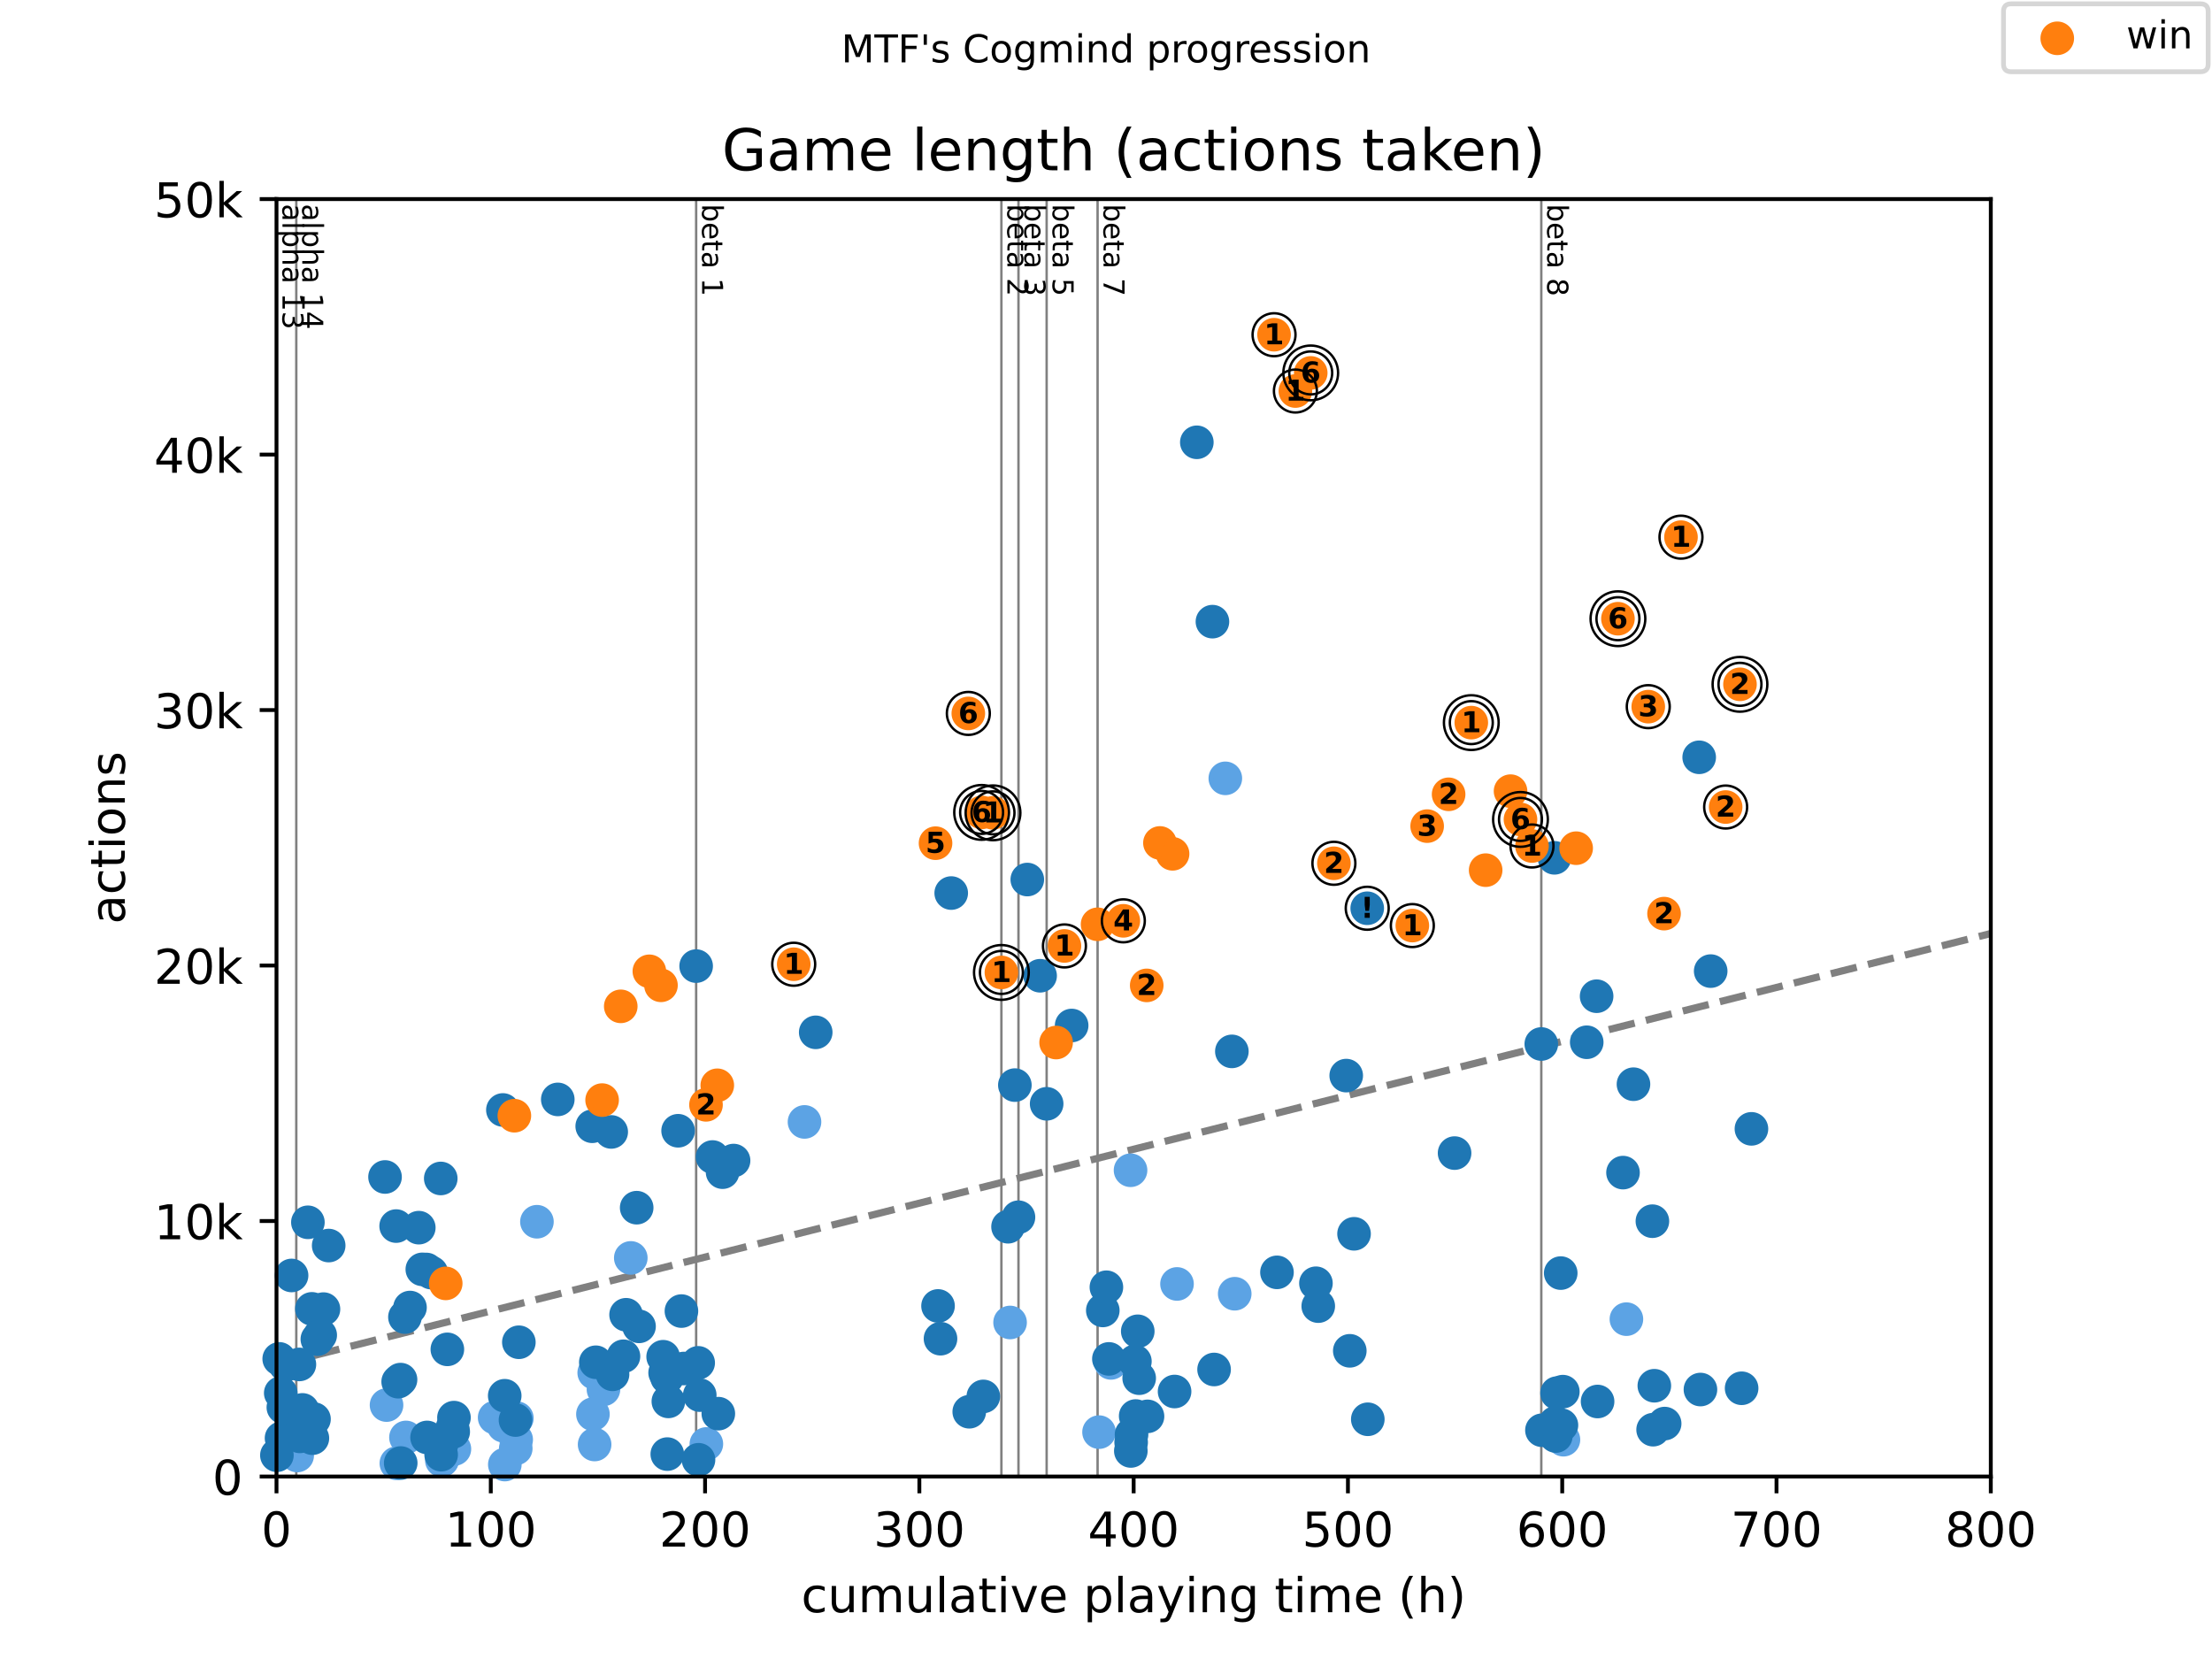 <?xml version="1.0" encoding="utf-8" standalone="no"?>
<!DOCTYPE svg PUBLIC "-//W3C//DTD SVG 1.1//EN"
  "http://www.w3.org/Graphics/SVG/1.1/DTD/svg11.dtd">
<!-- Created with matplotlib (https://matplotlib.org/) -->
<svg height="345.6pt" version="1.1" viewBox="0 0 460.8 345.6" width="460.8pt" xmlns="http://www.w3.org/2000/svg" xmlns:xlink="http://www.w3.org/1999/xlink">
 <defs>
  <style type="text/css">
*{stroke-linecap:butt;stroke-linejoin:round;}
  </style>
 </defs>
 <g id="figure_1">
  <g id="patch_1">
   <path d="M 0 345.6 
L 460.8 345.6 
L 460.8 0 
L 0 0 
z
" style="fill:#ffffff;"/>
  </g>
  <g id="axes_1">
   <g id="patch_2">
    <path d="M 57.6 307.584 
L 414.72 307.584 
L 414.72 41.472 
L 57.6 41.472 
z
" style="fill:#ffffff;"/>
   </g>
   <g id="line2d_1">
    <path clip-path="url(#pcebfb79077)" d="M 57.6 284.344 
L 414.72 194.463 
" style="fill:none;stroke:#808080;stroke-dasharray:5.55,2.4;stroke-dashoffset:0;stroke-width:1.5;"/>
   </g>
   <g id="line2d_2">
    <path clip-path="url(#pcebfb79077)" d="M 61.722 307.584 
L 61.722 41.472 
" style="fill:none;stroke:#808080;stroke-linecap:square;stroke-width:0.5;"/>
   </g>
   <g id="line2d_3">
    <path clip-path="url(#pcebfb79077)" d="M 145.02 307.584 
L 145.02 41.472 
" style="fill:none;stroke:#808080;stroke-linecap:square;stroke-width:0.5;"/>
   </g>
   <g id="line2d_4">
    <path clip-path="url(#pcebfb79077)" d="M 208.61 307.584 
L 208.61 41.472 
" style="fill:none;stroke:#808080;stroke-linecap:square;stroke-width:0.5;"/>
   </g>
   <g id="line2d_5">
    <path clip-path="url(#pcebfb79077)" d="M 212.166 307.584 
L 212.166 41.472 
" style="fill:none;stroke:#808080;stroke-linecap:square;stroke-width:0.5;"/>
   </g>
   <g id="line2d_6">
    <path clip-path="url(#pcebfb79077)" d="M 218.036 307.584 
L 218.036 41.472 
" style="fill:none;stroke:#808080;stroke-linecap:square;stroke-width:0.5;"/>
   </g>
   <g id="line2d_7">
    <path clip-path="url(#pcebfb79077)" d="M 228.646 307.584 
L 228.646 41.472 
" style="fill:none;stroke:#808080;stroke-linecap:square;stroke-width:0.5;"/>
   </g>
   <g id="line2d_8">
    <path clip-path="url(#pcebfb79077)" d="M 321.08 307.584 
L 321.08 41.472 
" style="fill:none;stroke:#808080;stroke-linecap:square;stroke-width:0.5;"/>
   </g>
   <g id="text_1">
    <!-- alpha 13 -->
    <defs>
     <path d="M 34.281 27.484 
Q 23.391 27.484 19.188 25 
Q 14.984 22.516 14.984 16.5 
Q 14.984 11.719 18.141 8.906 
Q 21.297 6.109 26.703 6.109 
Q 34.188 6.109 38.703 11.406 
Q 43.219 16.703 43.219 25.484 
L 43.219 27.484 
z
M 52.203 31.203 
L 52.203 0 
L 43.219 0 
L 43.219 8.297 
Q 40.141 3.328 35.547 0.953 
Q 30.953 -1.422 24.312 -1.422 
Q 15.922 -1.422 10.953 3.297 
Q 6 8.016 6 15.922 
Q 6 25.141 12.172 29.828 
Q 18.359 34.516 30.609 34.516 
L 43.219 34.516 
L 43.219 35.406 
Q 43.219 41.609 39.141 45 
Q 35.062 48.391 27.688 48.391 
Q 23 48.391 18.547 47.266 
Q 14.109 46.141 10.016 43.891 
L 10.016 52.203 
Q 14.938 54.109 19.578 55.047 
Q 24.219 56 28.609 56 
Q 40.484 56 46.344 49.844 
Q 52.203 43.703 52.203 31.203 
z
" id="DejaVuSans-97"/>
     <path d="M 9.422 75.984 
L 18.406 75.984 
L 18.406 0 
L 9.422 0 
z
" id="DejaVuSans-108"/>
     <path d="M 18.109 8.203 
L 18.109 -20.797 
L 9.078 -20.797 
L 9.078 54.688 
L 18.109 54.688 
L 18.109 46.391 
Q 20.953 51.266 25.266 53.625 
Q 29.594 56 35.594 56 
Q 45.562 56 51.781 48.094 
Q 58.016 40.188 58.016 27.297 
Q 58.016 14.406 51.781 6.484 
Q 45.562 -1.422 35.594 -1.422 
Q 29.594 -1.422 25.266 0.953 
Q 20.953 3.328 18.109 8.203 
z
M 48.688 27.297 
Q 48.688 37.203 44.609 42.844 
Q 40.531 48.484 33.406 48.484 
Q 26.266 48.484 22.188 42.844 
Q 18.109 37.203 18.109 27.297 
Q 18.109 17.391 22.188 11.75 
Q 26.266 6.109 33.406 6.109 
Q 40.531 6.109 44.609 11.75 
Q 48.688 17.391 48.688 27.297 
z
" id="DejaVuSans-112"/>
     <path d="M 54.891 33.016 
L 54.891 0 
L 45.906 0 
L 45.906 32.719 
Q 45.906 40.484 42.875 44.328 
Q 39.844 48.188 33.797 48.188 
Q 26.516 48.188 22.312 43.547 
Q 18.109 38.922 18.109 30.906 
L 18.109 0 
L 9.078 0 
L 9.078 75.984 
L 18.109 75.984 
L 18.109 46.188 
Q 21.344 51.125 25.703 53.562 
Q 30.078 56 35.797 56 
Q 45.219 56 50.047 50.172 
Q 54.891 44.344 54.891 33.016 
z
" id="DejaVuSans-104"/>
     <path id="DejaVuSans-32"/>
     <path d="M 12.406 8.297 
L 28.516 8.297 
L 28.516 63.922 
L 10.984 60.406 
L 10.984 69.391 
L 28.422 72.906 
L 38.281 72.906 
L 38.281 8.297 
L 54.391 8.297 
L 54.391 0 
L 12.406 0 
z
" id="DejaVuSans-49"/>
     <path d="M 40.578 39.312 
Q 47.656 37.797 51.625 33 
Q 55.609 28.219 55.609 21.188 
Q 55.609 10.406 48.188 4.484 
Q 40.766 -1.422 27.094 -1.422 
Q 22.516 -1.422 17.656 -0.516 
Q 12.797 0.391 7.625 2.203 
L 7.625 11.719 
Q 11.719 9.328 16.594 8.109 
Q 21.484 6.891 26.812 6.891 
Q 36.078 6.891 40.938 10.547 
Q 45.797 14.203 45.797 21.188 
Q 45.797 27.641 41.281 31.266 
Q 36.766 34.906 28.719 34.906 
L 20.219 34.906 
L 20.219 43.016 
L 29.109 43.016 
Q 36.375 43.016 40.234 45.922 
Q 44.094 48.828 44.094 54.297 
Q 44.094 59.906 40.109 62.906 
Q 36.141 65.922 28.719 65.922 
Q 24.656 65.922 20.016 65.031 
Q 15.375 64.156 9.812 62.312 
L 9.812 71.094 
Q 15.438 72.656 20.344 73.438 
Q 25.25 74.219 29.594 74.219 
Q 40.828 74.219 47.359 69.109 
Q 53.906 64.016 53.906 55.328 
Q 53.906 49.266 50.438 45.094 
Q 46.969 40.922 40.578 39.312 
z
" id="DejaVuSans-51"/>
    </defs>
    <g transform="translate(58.848 42.472)rotate(-270)scale(0.06 -0.06)">
     <use xlink:href="#DejaVuSans-97"/>
     <use x="61.279" xlink:href="#DejaVuSans-108"/>
     <use x="89.062" xlink:href="#DejaVuSans-112"/>
     <use x="152.539" xlink:href="#DejaVuSans-104"/>
     <use x="215.918" xlink:href="#DejaVuSans-97"/>
     <use x="277.197" xlink:href="#DejaVuSans-32"/>
     <use x="308.984" xlink:href="#DejaVuSans-49"/>
     <use x="372.607" xlink:href="#DejaVuSans-51"/>
    </g>
   </g>
   <g id="text_2">
    <!-- alpha 14 -->
    <defs>
     <path d="M 37.797 64.312 
L 12.891 25.391 
L 37.797 25.391 
z
M 35.203 72.906 
L 47.609 72.906 
L 47.609 25.391 
L 58.016 25.391 
L 58.016 17.188 
L 47.609 17.188 
L 47.609 0 
L 37.797 0 
L 37.797 17.188 
L 4.891 17.188 
L 4.891 26.703 
z
" id="DejaVuSans-52"/>
    </defs>
    <g transform="translate(62.97 42.472)rotate(-270)scale(0.06 -0.06)">
     <use xlink:href="#DejaVuSans-97"/>
     <use x="61.279" xlink:href="#DejaVuSans-108"/>
     <use x="89.062" xlink:href="#DejaVuSans-112"/>
     <use x="152.539" xlink:href="#DejaVuSans-104"/>
     <use x="215.918" xlink:href="#DejaVuSans-97"/>
     <use x="277.197" xlink:href="#DejaVuSans-32"/>
     <use x="308.984" xlink:href="#DejaVuSans-49"/>
     <use x="372.607" xlink:href="#DejaVuSans-52"/>
    </g>
   </g>
   <g id="text_3">
    <!-- beta 1 -->
    <defs>
     <path d="M 48.688 27.297 
Q 48.688 37.203 44.609 42.844 
Q 40.531 48.484 33.406 48.484 
Q 26.266 48.484 22.188 42.844 
Q 18.109 37.203 18.109 27.297 
Q 18.109 17.391 22.188 11.75 
Q 26.266 6.109 33.406 6.109 
Q 40.531 6.109 44.609 11.75 
Q 48.688 17.391 48.688 27.297 
z
M 18.109 46.391 
Q 20.953 51.266 25.266 53.625 
Q 29.594 56 35.594 56 
Q 45.562 56 51.781 48.094 
Q 58.016 40.188 58.016 27.297 
Q 58.016 14.406 51.781 6.484 
Q 45.562 -1.422 35.594 -1.422 
Q 29.594 -1.422 25.266 0.953 
Q 20.953 3.328 18.109 8.203 
L 18.109 0 
L 9.078 0 
L 9.078 75.984 
L 18.109 75.984 
z
" id="DejaVuSans-98"/>
     <path d="M 56.203 29.594 
L 56.203 25.203 
L 14.891 25.203 
Q 15.484 15.922 20.484 11.062 
Q 25.484 6.203 34.422 6.203 
Q 39.594 6.203 44.453 7.469 
Q 49.312 8.734 54.109 11.281 
L 54.109 2.781 
Q 49.266 0.734 44.188 -0.344 
Q 39.109 -1.422 33.891 -1.422 
Q 20.797 -1.422 13.156 6.188 
Q 5.516 13.812 5.516 26.812 
Q 5.516 40.234 12.766 48.109 
Q 20.016 56 32.328 56 
Q 43.359 56 49.781 48.891 
Q 56.203 41.797 56.203 29.594 
z
M 47.219 32.234 
Q 47.125 39.594 43.094 43.984 
Q 39.062 48.391 32.422 48.391 
Q 24.906 48.391 20.391 44.141 
Q 15.875 39.891 15.188 32.172 
z
" id="DejaVuSans-101"/>
     <path d="M 18.312 70.219 
L 18.312 54.688 
L 36.812 54.688 
L 36.812 47.703 
L 18.312 47.703 
L 18.312 18.016 
Q 18.312 11.328 20.141 9.422 
Q 21.969 7.516 27.594 7.516 
L 36.812 7.516 
L 36.812 0 
L 27.594 0 
Q 17.188 0 13.234 3.875 
Q 9.281 7.766 9.281 18.016 
L 9.281 47.703 
L 2.688 47.703 
L 2.688 54.688 
L 9.281 54.688 
L 9.281 70.219 
z
" id="DejaVuSans-116"/>
    </defs>
    <g transform="translate(146.268 42.472)rotate(-270)scale(0.06 -0.06)">
     <use xlink:href="#DejaVuSans-98"/>
     <use x="63.477" xlink:href="#DejaVuSans-101"/>
     <use x="125" xlink:href="#DejaVuSans-116"/>
     <use x="164.209" xlink:href="#DejaVuSans-97"/>
     <use x="225.488" xlink:href="#DejaVuSans-32"/>
     <use x="257.275" xlink:href="#DejaVuSans-49"/>
    </g>
   </g>
   <g id="text_4">
    <!-- beta 2 -->
    <defs>
     <path d="M 19.188 8.297 
L 53.609 8.297 
L 53.609 0 
L 7.328 0 
L 7.328 8.297 
Q 12.938 14.109 22.625 23.891 
Q 32.328 33.688 34.812 36.531 
Q 39.547 41.844 41.422 45.531 
Q 43.312 49.219 43.312 52.781 
Q 43.312 58.594 39.234 62.25 
Q 35.156 65.922 28.609 65.922 
Q 23.969 65.922 18.812 64.312 
Q 13.672 62.703 7.812 59.422 
L 7.812 69.391 
Q 13.766 71.781 18.938 73 
Q 24.125 74.219 28.422 74.219 
Q 39.75 74.219 46.484 68.547 
Q 53.219 62.891 53.219 53.422 
Q 53.219 48.922 51.531 44.891 
Q 49.859 40.875 45.406 35.406 
Q 44.188 33.984 37.641 27.219 
Q 31.109 20.453 19.188 8.297 
z
" id="DejaVuSans-50"/>
    </defs>
    <g transform="translate(209.857 42.472)rotate(-270)scale(0.06 -0.06)">
     <use xlink:href="#DejaVuSans-98"/>
     <use x="63.477" xlink:href="#DejaVuSans-101"/>
     <use x="125" xlink:href="#DejaVuSans-116"/>
     <use x="164.209" xlink:href="#DejaVuSans-97"/>
     <use x="225.488" xlink:href="#DejaVuSans-32"/>
     <use x="257.275" xlink:href="#DejaVuSans-50"/>
    </g>
   </g>
   <g id="text_5">
    <!-- beta 3 -->
    <g transform="translate(213.414 42.472)rotate(-270)scale(0.06 -0.06)">
     <use xlink:href="#DejaVuSans-98"/>
     <use x="63.477" xlink:href="#DejaVuSans-101"/>
     <use x="125" xlink:href="#DejaVuSans-116"/>
     <use x="164.209" xlink:href="#DejaVuSans-97"/>
     <use x="225.488" xlink:href="#DejaVuSans-32"/>
     <use x="257.275" xlink:href="#DejaVuSans-51"/>
    </g>
   </g>
   <g id="text_6">
    <!-- beta 5 -->
    <defs>
     <path d="M 10.797 72.906 
L 49.516 72.906 
L 49.516 64.594 
L 19.828 64.594 
L 19.828 46.734 
Q 21.969 47.469 24.109 47.828 
Q 26.266 48.188 28.422 48.188 
Q 40.625 48.188 47.75 41.5 
Q 54.891 34.812 54.891 23.391 
Q 54.891 11.625 47.562 5.094 
Q 40.234 -1.422 26.906 -1.422 
Q 22.312 -1.422 17.547 -0.641 
Q 12.797 0.141 7.719 1.703 
L 7.719 11.625 
Q 12.109 9.234 16.797 8.062 
Q 21.484 6.891 26.703 6.891 
Q 35.156 6.891 40.078 11.328 
Q 45.016 15.766 45.016 23.391 
Q 45.016 31 40.078 35.438 
Q 35.156 39.891 26.703 39.891 
Q 22.75 39.891 18.812 39.016 
Q 14.891 38.141 10.797 36.281 
z
" id="DejaVuSans-53"/>
    </defs>
    <g transform="translate(219.284 42.472)rotate(-270)scale(0.06 -0.06)">
     <use xlink:href="#DejaVuSans-98"/>
     <use x="63.477" xlink:href="#DejaVuSans-101"/>
     <use x="125" xlink:href="#DejaVuSans-116"/>
     <use x="164.209" xlink:href="#DejaVuSans-97"/>
     <use x="225.488" xlink:href="#DejaVuSans-32"/>
     <use x="257.275" xlink:href="#DejaVuSans-53"/>
    </g>
   </g>
   <g id="text_7">
    <!-- beta 7 -->
    <defs>
     <path d="M 8.203 72.906 
L 55.078 72.906 
L 55.078 68.703 
L 28.609 0 
L 18.312 0 
L 43.219 64.594 
L 8.203 64.594 
z
" id="DejaVuSans-55"/>
    </defs>
    <g transform="translate(229.893 42.472)rotate(-270)scale(0.06 -0.06)">
     <use xlink:href="#DejaVuSans-98"/>
     <use x="63.477" xlink:href="#DejaVuSans-101"/>
     <use x="125" xlink:href="#DejaVuSans-116"/>
     <use x="164.209" xlink:href="#DejaVuSans-97"/>
     <use x="225.488" xlink:href="#DejaVuSans-32"/>
     <use x="257.275" xlink:href="#DejaVuSans-55"/>
    </g>
   </g>
   <g id="text_8">
    <!-- beta 8 -->
    <defs>
     <path d="M 31.781 34.625 
Q 24.75 34.625 20.719 30.859 
Q 16.703 27.094 16.703 20.516 
Q 16.703 13.922 20.719 10.156 
Q 24.75 6.391 31.781 6.391 
Q 38.812 6.391 42.859 10.172 
Q 46.922 13.969 46.922 20.516 
Q 46.922 27.094 42.891 30.859 
Q 38.875 34.625 31.781 34.625 
z
M 21.922 38.812 
Q 15.578 40.375 12.031 44.719 
Q 8.5 49.078 8.5 55.328 
Q 8.5 64.062 14.719 69.141 
Q 20.953 74.219 31.781 74.219 
Q 42.672 74.219 48.875 69.141 
Q 55.078 64.062 55.078 55.328 
Q 55.078 49.078 51.531 44.719 
Q 48 40.375 41.703 38.812 
Q 48.828 37.156 52.797 32.312 
Q 56.781 27.484 56.781 20.516 
Q 56.781 9.906 50.312 4.234 
Q 43.844 -1.422 31.781 -1.422 
Q 19.734 -1.422 13.25 4.234 
Q 6.781 9.906 6.781 20.516 
Q 6.781 27.484 10.781 32.312 
Q 14.797 37.156 21.922 38.812 
z
M 18.312 54.391 
Q 18.312 48.734 21.844 45.562 
Q 25.391 42.391 31.781 42.391 
Q 38.141 42.391 41.719 45.562 
Q 45.312 48.734 45.312 54.391 
Q 45.312 60.062 41.719 63.234 
Q 38.141 66.406 31.781 66.406 
Q 25.391 66.406 21.844 63.234 
Q 18.312 60.062 18.312 54.391 
z
" id="DejaVuSans-56"/>
    </defs>
    <g transform="translate(322.328 42.472)rotate(-270)scale(0.06 -0.06)">
     <use xlink:href="#DejaVuSans-98"/>
     <use x="63.477" xlink:href="#DejaVuSans-101"/>
     <use x="125" xlink:href="#DejaVuSans-116"/>
     <use x="164.209" xlink:href="#DejaVuSans-97"/>
     <use x="225.488" xlink:href="#DejaVuSans-32"/>
     <use x="257.275" xlink:href="#DejaVuSans-56"/>
    </g>
   </g>
   <g id="PathCollection_1">
    <defs>
     <path d="M 0 3 
C 0.796 3 1.559 2.684 2.121 2.121 
C 2.684 1.559 3 0.796 3 0 
C 3 -0.796 2.684 -1.559 2.121 -2.121 
C 1.559 -2.684 0.796 -3 0 -3 
C -0.796 -3 -1.559 -2.684 -2.121 -2.121 
C -2.684 -1.559 -3 -0.796 -3 0 
C -3 0.796 -2.684 1.559 -2.121 2.121 
C -1.559 2.684 -0.796 3 0 3 
z
" id="m4393011d40" style="stroke:#5ca3e4;"/>
    </defs>
    <g>
     <use style="fill:#5ca3e4;stroke:#5ca3e4;" x="61.722" xlink:href="#m4393011d40" y="301.921"/>
     <use style="fill:#5ca3e4;stroke:#5ca3e4;" x="61.841" xlink:href="#m4393011d40" y="298.499"/>
     <use style="fill:#5ca3e4;stroke:#5ca3e4;" x="61.908" xlink:href="#m4393011d40" y="303.209"/>
     <use style="fill:#5ca3e4;stroke:#5ca3e4;" x="80.523" xlink:href="#m4393011d40" y="292.703"/>
     <use style="fill:#5ca3e4;stroke:#5ca3e4;" x="82.569" xlink:href="#m4393011d40" y="304.827"/>
     <use style="fill:#5ca3e4;stroke:#5ca3e4;" x="84.57" xlink:href="#m4393011d40" y="299.446"/>
     <use style="fill:#5ca3e4;stroke:#5ca3e4;" x="92.047" xlink:href="#m4393011d40" y="304.242"/>
     <use style="fill:#5ca3e4;stroke:#5ca3e4;" x="92.151" xlink:href="#m4393011d40" y="304.061"/>
     <use style="fill:#5ca3e4;stroke:#5ca3e4;" x="94.659" xlink:href="#m4393011d40" y="301.852"/>
     <use style="fill:#5ca3e4;stroke:#5ca3e4;" x="103.044" xlink:href="#m4393011d40" y="295.306"/>
     <use style="fill:#5ca3e4;stroke:#5ca3e4;" x="104.911" xlink:href="#m4393011d40" y="297.014"/>
     <use style="fill:#5ca3e4;stroke:#5ca3e4;" x="105.164" xlink:href="#m4393011d40" y="305.093"/>
     <use style="fill:#5ca3e4;stroke:#5ca3e4;" x="107.441" xlink:href="#m4393011d40" y="301.751"/>
     <use style="fill:#5ca3e4;stroke:#5ca3e4;" x="107.53" xlink:href="#m4393011d40" y="299.904"/>
     <use style="fill:#5ca3e4;stroke:#5ca3e4;" x="107.671" xlink:href="#m4393011d40" y="295.433"/>
     <use style="fill:#5ca3e4;stroke:#5ca3e4;" x="111.852" xlink:href="#m4393011d40" y="254.511"/>
     <use style="fill:#5ca3e4;stroke:#5ca3e4;" x="123.518" xlink:href="#m4393011d40" y="294.603"/>
     <use style="fill:#5ca3e4;stroke:#5ca3e4;" x="123.786" xlink:href="#m4393011d40" y="285.965"/>
     <use style="fill:#5ca3e4;stroke:#5ca3e4;" x="123.868" xlink:href="#m4393011d40" y="300.915"/>
     <use style="fill:#5ca3e4;stroke:#5ca3e4;" x="125.713" xlink:href="#m4393011d40" y="289.435"/>
     <use style="fill:#5ca3e4;stroke:#5ca3e4;" x="131.405" xlink:href="#m4393011d40" y="262.047"/>
     <use style="fill:#5ca3e4;stroke:#5ca3e4;" x="147.148" xlink:href="#m4393011d40" y="300.803"/>
     <use style="fill:#5ca3e4;stroke:#5ca3e4;" x="167.593" xlink:href="#m4393011d40" y="233.717"/>
     <use style="fill:#5ca3e4;stroke:#5ca3e4;" x="210.418" xlink:href="#m4393011d40" y="275.496"/>
     <use style="fill:#5ca3e4;stroke:#5ca3e4;" x="228.951" xlink:href="#m4393011d40" y="298.339"/>
     <use style="fill:#5ca3e4;stroke:#5ca3e4;" x="231.428" xlink:href="#m4393011d40" y="283.916"/>
     <use style="fill:#5ca3e4;stroke:#5ca3e4;" x="235.513" xlink:href="#m4393011d40" y="243.786"/>
     <use style="fill:#5ca3e4;stroke:#5ca3e4;" x="245.192" xlink:href="#m4393011d40" y="267.47"/>
     <use style="fill:#5ca3e4;stroke:#5ca3e4;" x="255.258" xlink:href="#m4393011d40" y="162.143"/>
     <use style="fill:#5ca3e4;stroke:#5ca3e4;" x="257.215" xlink:href="#m4393011d40" y="269.509"/>
     <use style="fill:#5ca3e4;stroke:#5ca3e4;" x="325.693" xlink:href="#m4393011d40" y="299.915"/>
     <use style="fill:#5ca3e4;stroke:#5ca3e4;" x="338.81" xlink:href="#m4393011d40" y="274.804"/>
    </g>
   </g>
   <g id="PathCollection_2">
    <defs>
     <path d="M 0 3 
C 0.796 3 1.559 2.684 2.121 2.121 
C 2.684 1.559 3 0.796 3 0 
C 3 -0.796 2.684 -1.559 2.121 -2.121 
C 1.559 -2.684 0.796 -3 0 -3 
C -0.796 -3 -1.559 -2.684 -2.121 -2.121 
C -2.684 -1.559 -3 -0.796 -3 0 
C -3 0.796 -2.684 1.559 -2.121 2.121 
C -1.559 2.684 -0.796 3 0 3 
z
" id="mc7aab88950" style="stroke:#1f77b4;"/>
    </defs>
    <g>
     <use style="fill:#1f77b4;stroke:#1f77b4;" x="57.682" xlink:href="#mc7aab88950" y="303.156"/>
     <use style="fill:#1f77b4;stroke:#1f77b4;" x="58.165" xlink:href="#mc7aab88950" y="283.075"/>
     <use style="fill:#1f77b4;stroke:#1f77b4;" x="58.485" xlink:href="#mc7aab88950" y="290.196"/>
     <use style="fill:#1f77b4;stroke:#1f77b4;" x="58.649" xlink:href="#mc7aab88950" y="299.59"/>
     <use style="fill:#1f77b4;stroke:#1f77b4;" x="59.028" xlink:href="#mc7aab88950" y="293.182"/>
     <use style="fill:#1f77b4;stroke:#1f77b4;" x="59.475" xlink:href="#mc7aab88950" y="284.368"/>
     <use style="fill:#1f77b4;stroke:#1f77b4;" x="60.74" xlink:href="#mc7aab88950" y="265.703"/>
     <use style="fill:#1f77b4;stroke:#1f77b4;" x="62.369" xlink:href="#mc7aab88950" y="284.235"/>
     <use style="fill:#1f77b4;stroke:#1f77b4;" x="62.458" xlink:href="#mc7aab88950" y="299.223"/>
     <use style="fill:#1f77b4;stroke:#1f77b4;" x="62.577" xlink:href="#mc7aab88950" y="298.611"/>
     <use style="fill:#1f77b4;stroke:#1f77b4;" x="63.001" xlink:href="#mc7aab88950" y="293.709"/>
     <use style="fill:#1f77b4;stroke:#1f77b4;" x="64.14" xlink:href="#mc7aab88950" y="254.628"/>
     <use style="fill:#1f77b4;stroke:#1f77b4;" x="64.966" xlink:href="#mc7aab88950" y="272.659"/>
     <use style="fill:#1f77b4;stroke:#1f77b4;" x="65.077" xlink:href="#mc7aab88950" y="299.601"/>
     <use style="fill:#1f77b4;stroke:#1f77b4;" x="65.412" xlink:href="#mc7aab88950" y="295.62"/>
     <use style="fill:#1f77b4;stroke:#1f77b4;" x="66.111" xlink:href="#mc7aab88950" y="278.977"/>
     <use style="fill:#1f77b4;stroke:#1f77b4;" x="66.707" xlink:href="#mc7aab88950" y="278.136"/>
     <use style="fill:#1f77b4;stroke:#1f77b4;" x="67.384" xlink:href="#mc7aab88950" y="272.713"/>
     <use style="fill:#1f77b4;stroke:#1f77b4;" x="68.47" xlink:href="#mc7aab88950" y="259.471"/>
     <use style="fill:#1f77b4;stroke:#1f77b4;" x="80.21" xlink:href="#mc7aab88950" y="245.186"/>
     <use style="fill:#1f77b4;stroke:#1f77b4;" x="82.524" xlink:href="#mc7aab88950" y="255.415"/>
     <use style="fill:#1f77b4;stroke:#1f77b4;" x="82.948" xlink:href="#mc7aab88950" y="287.833"/>
     <use style="fill:#1f77b4;stroke:#1f77b4;" x="83.439" xlink:href="#mc7aab88950" y="287.397"/>
     <use style="fill:#1f77b4;stroke:#1f77b4;" x="83.476" xlink:href="#mc7aab88950" y="304.774"/>
     <use style="fill:#1f77b4;stroke:#1f77b4;" x="84.354" xlink:href="#mc7aab88950" y="274.373"/>
     <use style="fill:#1f77b4;stroke:#1f77b4;" x="85.411" xlink:href="#mc7aab88950" y="272.383"/>
     <use style="fill:#1f77b4;stroke:#1f77b4;" x="87.241" xlink:href="#mc7aab88950" y="255.745"/>
     <use style="fill:#1f77b4;stroke:#1f77b4;" x="87.978" xlink:href="#mc7aab88950" y="264.431"/>
     <use style="fill:#1f77b4;stroke:#1f77b4;" x="88.833" xlink:href="#mc7aab88950" y="264.458"/>
     <use style="fill:#1f77b4;stroke:#1f77b4;" x="88.967" xlink:href="#mc7aab88950" y="299.446"/>
     <use style="fill:#1f77b4;stroke:#1f77b4;" x="89.852" xlink:href="#mc7aab88950" y="265.113"/>
     <use style="fill:#1f77b4;stroke:#1f77b4;" x="91.817" xlink:href="#mc7aab88950" y="245.495"/>
     <use style="fill:#1f77b4;stroke:#1f77b4;" x="91.898" xlink:href="#mc7aab88950" y="303.033"/>
     <use style="fill:#1f77b4;stroke:#1f77b4;" x="92.01" xlink:href="#mc7aab88950" y="300.734"/>
     <use style="fill:#1f77b4;stroke:#1f77b4;" x="93.193" xlink:href="#mc7aab88950" y="281.095"/>
     <use style="fill:#1f77b4;stroke:#1f77b4;" x="94.264" xlink:href="#mc7aab88950" y="297.387"/>
     <use style="fill:#1f77b4;stroke:#1f77b4;" x="94.413" xlink:href="#mc7aab88950" y="298.265"/>
     <use style="fill:#1f77b4;stroke:#1f77b4;" x="94.569" xlink:href="#mc7aab88950" y="295.316"/>
     <use style="fill:#1f77b4;stroke:#1f77b4;" x="104.762" xlink:href="#mc7aab88950" y="231.226"/>
     <use style="fill:#1f77b4;stroke:#1f77b4;" x="105.142" xlink:href="#mc7aab88950" y="290.76"/>
     <use style="fill:#1f77b4;stroke:#1f77b4;" x="107.388" xlink:href="#mc7aab88950" y="295.822"/>
     <use style="fill:#1f77b4;stroke:#1f77b4;" x="108.088" xlink:href="#mc7aab88950" y="279.616"/>
     <use style="fill:#1f77b4;stroke:#1f77b4;" x="116.197" xlink:href="#mc7aab88950" y="229.028"/>
     <use style="fill:#1f77b4;stroke:#1f77b4;" x="123.37" xlink:href="#mc7aab88950" y="234.621"/>
     <use style="fill:#1f77b4;stroke:#1f77b4;" x="124.121" xlink:href="#mc7aab88950" y="283.783"/>
     <use style="fill:#1f77b4;stroke:#1f77b4;" x="127.328" xlink:href="#mc7aab88950" y="235.803"/>
     <use style="fill:#1f77b4;stroke:#1f77b4;" x="127.603" xlink:href="#mc7aab88950" y="286.295"/>
     <use style="fill:#1f77b4;stroke:#1f77b4;" x="129.88" xlink:href="#mc7aab88950" y="282.538"/>
     <use style="fill:#1f77b4;stroke:#1f77b4;" x="130.423" xlink:href="#mc7aab88950" y="273.889"/>
     <use style="fill:#1f77b4;stroke:#1f77b4;" x="132.632" xlink:href="#mc7aab88950" y="251.583"/>
     <use style="fill:#1f77b4;stroke:#1f77b4;" x="133.123" xlink:href="#mc7aab88950" y="276.305"/>
     <use style="fill:#1f77b4;stroke:#1f77b4;" x="138.145" xlink:href="#mc7aab88950" y="282.633"/>
     <use style="fill:#1f77b4;stroke:#1f77b4;" x="138.555" xlink:href="#mc7aab88950" y="285.97"/>
     <use style="fill:#1f77b4;stroke:#1f77b4;" x="138.956" xlink:href="#mc7aab88950" y="286.95"/>
     <use style="fill:#1f77b4;stroke:#1f77b4;" x="139.008" xlink:href="#mc7aab88950" y="302.916"/>
     <use style="fill:#1f77b4;stroke:#1f77b4;" x="139.232" xlink:href="#mc7aab88950" y="291.937"/>
     <use style="fill:#1f77b4;stroke:#1f77b4;" x="141.263" xlink:href="#mc7aab88950" y="235.558"/>
     <use style="fill:#1f77b4;stroke:#1f77b4;" x="141.955" xlink:href="#mc7aab88950" y="273.122"/>
     <use style="fill:#1f77b4;stroke:#1f77b4;" x="142.446" xlink:href="#mc7aab88950" y="285.087"/>
     <use style="fill:#1f77b4;stroke:#1f77b4;" x="145.02" xlink:href="#mc7aab88950" y="201.256"/>
     <use style="fill:#1f77b4;stroke:#1f77b4;" x="145.444" xlink:href="#mc7aab88950" y="283.905"/>
     <use style="fill:#1f77b4;stroke:#1f77b4;" x="145.511" xlink:href="#mc7aab88950" y="304.098"/>
     <use style="fill:#1f77b4;stroke:#1f77b4;" x="145.771" xlink:href="#mc7aab88950" y="290.627"/>
     <use style="fill:#1f77b4;stroke:#1f77b4;" x="148.428" xlink:href="#mc7aab88950" y="241.029"/>
     <use style="fill:#1f77b4;stroke:#1f77b4;" x="149.64" xlink:href="#mc7aab88950" y="294.491"/>
     <use style="fill:#1f77b4;stroke:#1f77b4;" x="150.526" xlink:href="#mc7aab88950" y="244.185"/>
     <use style="fill:#1f77b4;stroke:#1f77b4;" x="152.817" xlink:href="#mc7aab88950" y="241.764"/>
     <use style="fill:#1f77b4;stroke:#1f77b4;" x="169.929" xlink:href="#mc7aab88950" y="215.052"/>
     <use style="fill:#1f77b4;stroke:#1f77b4;" x="195.411" xlink:href="#mc7aab88950" y="272.053"/>
     <use style="fill:#1f77b4;stroke:#1f77b4;" x="195.924" xlink:href="#mc7aab88950" y="278.876"/>
     <use style="fill:#1f77b4;stroke:#1f77b4;" x="198.156" xlink:href="#mc7aab88950" y="186.04"/>
     <use style="fill:#1f77b4;stroke:#1f77b4;" x="201.914" xlink:href="#mc7aab88950" y="294.092"/>
     <use style="fill:#1f77b4;stroke:#1f77b4;" x="204.845" xlink:href="#mc7aab88950" y="290.899"/>
     <use style="fill:#1f77b4;stroke:#1f77b4;" x="209.994" xlink:href="#mc7aab88950" y="255.554"/>
     <use style="fill:#1f77b4;stroke:#1f77b4;" x="211.415" xlink:href="#mc7aab88950" y="226.047"/>
     <use style="fill:#1f77b4;stroke:#1f77b4;" x="212.166" xlink:href="#mc7aab88950" y="253.574"/>
     <use style="fill:#1f77b4;stroke:#1f77b4;" x="214.004" xlink:href="#mc7aab88950" y="183.225"/>
     <use style="fill:#1f77b4;stroke:#1f77b4;" x="216.675" xlink:href="#mc7aab88950" y="203.268"/>
     <use style="fill:#1f77b4;stroke:#1f77b4;" x="218.036" xlink:href="#mc7aab88950" y="229.943"/>
     <use style="fill:#1f77b4;stroke:#1f77b4;" x="223.244" xlink:href="#mc7aab88950" y="213.63"/>
     <use style="fill:#1f77b4;stroke:#1f77b4;" x="229.732" xlink:href="#mc7aab88950" y="272.989"/>
     <use style="fill:#1f77b4;stroke:#1f77b4;" x="230.483" xlink:href="#mc7aab88950" y="268.157"/>
     <use style="fill:#1f77b4;stroke:#1f77b4;" x="231.004" xlink:href="#mc7aab88950" y="283.086"/>
     <use style="fill:#1f77b4;stroke:#1f77b4;" x="235.572" xlink:href="#mc7aab88950" y="302.262"/>
     <use style="fill:#1f77b4;stroke:#1f77b4;" x="235.639" xlink:href="#mc7aab88950" y="300.468"/>
     <use style="fill:#1f77b4;stroke:#1f77b4;" x="235.721" xlink:href="#mc7aab88950" y="298.824"/>
     <use style="fill:#1f77b4;stroke:#1f77b4;" x="236.42" xlink:href="#mc7aab88950" y="283.591"/>
     <use style="fill:#1f77b4;stroke:#1f77b4;" x="236.584" xlink:href="#mc7aab88950" y="294.986"/>
     <use style="fill:#1f77b4;stroke:#1f77b4;" x="237.016" xlink:href="#mc7aab88950" y="277.332"/>
     <use style="fill:#1f77b4;stroke:#1f77b4;" x="237.313" xlink:href="#mc7aab88950" y="287.104"/>
     <use style="fill:#1f77b4;stroke:#1f77b4;" x="239.047" xlink:href="#mc7aab88950" y="295.055"/>
     <use style="fill:#1f77b4;stroke:#1f77b4;" x="244.686" xlink:href="#mc7aab88950" y="289.877"/>
     <use style="fill:#1f77b4;stroke:#1f77b4;" x="249.321" xlink:href="#mc7aab88950" y="92.14"/>
     <use style="fill:#1f77b4;stroke:#1f77b4;" x="252.573" xlink:href="#mc7aab88950" y="129.502"/>
     <use style="fill:#1f77b4;stroke:#1f77b4;" x="252.915" xlink:href="#mc7aab88950" y="285.289"/>
     <use style="fill:#1f77b4;stroke:#1f77b4;" x="256.62" xlink:href="#mc7aab88950" y="219.022"/>
     <use style="fill:#1f77b4;stroke:#1f77b4;" x="266.017" xlink:href="#mc7aab88950" y="265.054"/>
     <use style="fill:#1f77b4;stroke:#1f77b4;" x="274.134" xlink:href="#mc7aab88950" y="267.327"/>
     <use style="fill:#1f77b4;stroke:#1f77b4;" x="274.617" xlink:href="#mc7aab88950" y="272.09"/>
     <use style="fill:#1f77b4;stroke:#1f77b4;" x="280.443" xlink:href="#mc7aab88950" y="224.067"/>
     <use style="fill:#1f77b4;stroke:#1f77b4;" x="281.187" xlink:href="#mc7aab88950" y="281.399"/>
     <use style="fill:#1f77b4;stroke:#1f77b4;" x="282.072" xlink:href="#mc7aab88950" y="257.023"/>
     <use style="fill:#1f77b4;stroke:#1f77b4;" x="284.818" xlink:href="#mc7aab88950" y="189.207"/>
     <use style="fill:#1f77b4;stroke:#1f77b4;" x="284.937" xlink:href="#mc7aab88950" y="295.662"/>
     <use style="fill:#1f77b4;stroke:#1f77b4;" x="303.016" xlink:href="#mc7aab88950" y="240.21"/>
     <use style="fill:#1f77b4;stroke:#1f77b4;" x="321.08" xlink:href="#mc7aab88950" y="217.484"/>
     <use style="fill:#1f77b4;stroke:#1f77b4;" x="321.214" xlink:href="#mc7aab88950" y="297.945"/>
     <use style="fill:#1f77b4;stroke:#1f77b4;" x="323.818" xlink:href="#mc7aab88950" y="178.701"/>
     <use style="fill:#1f77b4;stroke:#1f77b4;" x="323.997" xlink:href="#mc7aab88950" y="296.429"/>
     <use style="fill:#1f77b4;stroke:#1f77b4;" x="324.108" xlink:href="#mc7aab88950" y="299.154"/>
     <use style="fill:#1f77b4;stroke:#1f77b4;" x="324.361" xlink:href="#mc7aab88950" y="290.207"/>
     <use style="fill:#1f77b4;stroke:#1f77b4;" x="325.128" xlink:href="#mc7aab88950" y="265.208"/>
     <use style="fill:#1f77b4;stroke:#1f77b4;" x="325.276" xlink:href="#mc7aab88950" y="296.897"/>
     <use style="fill:#1f77b4;stroke:#1f77b4;" x="325.566" xlink:href="#mc7aab88950" y="289.904"/>
     <use style="fill:#1f77b4;stroke:#1f77b4;" x="330.544" xlink:href="#mc7aab88950" y="217.122"/>
     <use style="fill:#1f77b4;stroke:#1f77b4;" x="332.605" xlink:href="#mc7aab88950" y="207.531"/>
     <use style="fill:#1f77b4;stroke:#1f77b4;" x="332.806" xlink:href="#mc7aab88950" y="291.958"/>
     <use style="fill:#1f77b4;stroke:#1f77b4;" x="338.103" xlink:href="#mc7aab88950" y="244.276"/>
     <use style="fill:#1f77b4;stroke:#1f77b4;" x="340.283" xlink:href="#mc7aab88950" y="225.861"/>
     <use style="fill:#1f77b4;stroke:#1f77b4;" x="344.226" xlink:href="#mc7aab88950" y="254.399"/>
     <use style="fill:#1f77b4;stroke:#1f77b4;" x="344.375" xlink:href="#mc7aab88950" y="297.828"/>
     <use style="fill:#1f77b4;stroke:#1f77b4;" x="344.628" xlink:href="#mc7aab88950" y="288.674"/>
     <use style="fill:#1f77b4;stroke:#1f77b4;" x="346.778" xlink:href="#mc7aab88950" y="296.556"/>
     <use style="fill:#1f77b4;stroke:#1f77b4;" x="353.972" xlink:href="#mc7aab88950" y="157.758"/>
     <use style="fill:#1f77b4;stroke:#1f77b4;" x="354.233" xlink:href="#mc7aab88950" y="289.467"/>
     <use style="fill:#1f77b4;stroke:#1f77b4;" x="356.368" xlink:href="#mc7aab88950" y="202.299"/>
     <use style="fill:#1f77b4;stroke:#1f77b4;" x="362.811" xlink:href="#mc7aab88950" y="289.201"/>
     <use style="fill:#1f77b4;stroke:#1f77b4;" x="364.857" xlink:href="#mc7aab88950" y="235.159"/>
    </g>
   </g>
   <g id="PathCollection_3">
    <defs>
     <path d="M 0 3 
C 0.796 3 1.559 2.684 2.121 2.121 
C 2.684 1.559 3 0.796 3 0 
C 3 -0.796 2.684 -1.559 2.121 -2.121 
C 1.559 -2.684 0.796 -3 0 -3 
C -0.796 -3 -1.559 -2.684 -2.121 -2.121 
C -2.684 -1.559 -3 -0.796 -3 0 
C -3 0.796 -2.684 1.559 -2.121 2.121 
C -1.559 2.684 -0.796 3 0 3 
z
" id="mdef47ec267" style="stroke:#ff7f0e;"/>
    </defs>
    <g>
     <use style="fill:#ff7f0e;stroke:#ff7f0e;" x="92.851" xlink:href="#mdef47ec267" y="267.353"/>
     <use style="fill:#ff7f0e;stroke:#ff7f0e;" x="107.15" xlink:href="#mdef47ec267" y="232.423"/>
     <use style="fill:#ff7f0e;stroke:#ff7f0e;" x="125.43" xlink:href="#mdef47ec267" y="229.171"/>
     <use style="fill:#ff7f0e;stroke:#ff7f0e;" x="129.314" xlink:href="#mdef47ec267" y="209.639"/>
     <use style="fill:#ff7f0e;stroke:#ff7f0e;" x="135.274" xlink:href="#mdef47ec267" y="202.342"/>
     <use style="fill:#ff7f0e;stroke:#ff7f0e;" x="137.692" xlink:href="#mdef47ec267" y="205.259"/>
     <use style="fill:#ff7f0e;stroke:#ff7f0e;" x="147.073" xlink:href="#mdef47ec267" y="230.156"/>
     <use style="fill:#ff7f0e;stroke:#ff7f0e;" x="149.424" xlink:href="#mdef47ec267" y="226.085"/>
     <use style="fill:#ff7f0e;stroke:#ff7f0e;" x="165.346" xlink:href="#mdef47ec267" y="200.868"/>
     <use style="fill:#ff7f0e;stroke:#ff7f0e;" x="194.89" xlink:href="#mdef47ec267" y="175.651"/>
     <use style="fill:#ff7f0e;stroke:#ff7f0e;" x="201.72" xlink:href="#mdef47ec267" y="148.619"/>
     <use style="fill:#ff7f0e;stroke:#ff7f0e;" x="204.488" xlink:href="#mdef47ec267" y="169.238"/>
     <use style="fill:#ff7f0e;stroke:#ff7f0e;" x="206.861" xlink:href="#mdef47ec267" y="169.328"/>
     <use style="fill:#ff7f0e;stroke:#ff7f0e;" x="208.61" xlink:href="#mdef47ec267" y="202.576"/>
     <use style="fill:#ff7f0e;stroke:#ff7f0e;" x="220.008" xlink:href="#mdef47ec267" y="217.18"/>
     <use style="fill:#ff7f0e;stroke:#ff7f0e;" x="221.741" xlink:href="#mdef47ec267" y="197.057"/>
     <use style="fill:#ff7f0e;stroke:#ff7f0e;" x="228.646" xlink:href="#mdef47ec267" y="192.549"/>
     <use style="fill:#ff7f0e;stroke:#ff7f0e;" x="234.01" xlink:href="#mdef47ec267" y="191.825"/>
     <use style="fill:#ff7f0e;stroke:#ff7f0e;" x="238.883" xlink:href="#mdef47ec267" y="205.275"/>
     <use style="fill:#ff7f0e;stroke:#ff7f0e;" x="241.636" xlink:href="#mdef47ec267" y="175.603"/>
     <use style="fill:#ff7f0e;stroke:#ff7f0e;" x="244.27" xlink:href="#mdef47ec267" y="177.865"/>
     <use style="fill:#ff7f0e;stroke:#ff7f0e;" x="265.407" xlink:href="#mdef47ec267" y="69.728"/>
     <use style="fill:#ff7f0e;stroke:#ff7f0e;" x="269.856" xlink:href="#mdef47ec267" y="81.458"/>
     <use style="fill:#ff7f0e;stroke:#ff7f0e;" x="273.048" xlink:href="#mdef47ec267" y="77.685"/>
     <use style="fill:#ff7f0e;stroke:#ff7f0e;" x="277.876" xlink:href="#mdef47ec267" y="179.84"/>
     <use style="fill:#ff7f0e;stroke:#ff7f0e;" x="294.214" xlink:href="#mdef47ec267" y="192.815"/>
     <use style="fill:#ff7f0e;stroke:#ff7f0e;" x="297.302" xlink:href="#mdef47ec267" y="172.096"/>
     <use style="fill:#ff7f0e;stroke:#ff7f0e;" x="301.773" xlink:href="#mdef47ec267" y="165.47"/>
     <use style="fill:#ff7f0e;stroke:#ff7f0e;" x="306.498" xlink:href="#mdef47ec267" y="150.535"/>
     <use style="fill:#ff7f0e;stroke:#ff7f0e;" x="309.489" xlink:href="#mdef47ec267" y="181.271"/>
     <use style="fill:#ff7f0e;stroke:#ff7f0e;" x="314.674" xlink:href="#mdef47ec267" y="164.815"/>
     <use style="fill:#ff7f0e;stroke:#ff7f0e;" x="316.743" xlink:href="#mdef47ec267" y="170.701"/>
     <use style="fill:#ff7f0e;stroke:#ff7f0e;" x="319.138" xlink:href="#mdef47ec267" y="176.236"/>
     <use style="fill:#ff7f0e;stroke:#ff7f0e;" x="328.342" xlink:href="#mdef47ec267" y="176.694"/>
     <use style="fill:#ff7f0e;stroke:#ff7f0e;" x="337.046" xlink:href="#mdef47ec267" y="128.89"/>
     <use style="fill:#ff7f0e;stroke:#ff7f0e;" x="343.363" xlink:href="#mdef47ec267" y="147.209"/>
     <use style="fill:#ff7f0e;stroke:#ff7f0e;" x="346.651" xlink:href="#mdef47ec267" y="190.324"/>
     <use style="fill:#ff7f0e;stroke:#ff7f0e;" x="350.178" xlink:href="#mdef47ec267" y="111.901"/>
     <use style="fill:#ff7f0e;stroke:#ff7f0e;" x="359.485" xlink:href="#mdef47ec267" y="168.12"/>
     <use style="fill:#ff7f0e;stroke:#ff7f0e;" x="362.469" xlink:href="#mdef47ec267" y="142.557"/>
    </g>
   </g>
   <g id="PathCollection_4">
    <defs>
     <path d="M 0 4.472 
C 1.186 4.472 2.324 4.001 3.162 3.162 
C 4.001 2.324 4.472 1.186 4.472 0 
C 4.472 -1.186 4.001 -2.324 3.162 -3.162 
C 2.324 -4.001 1.186 -4.472 0 -4.472 
C -1.186 -4.472 -2.324 -4.001 -3.162 -3.162 
C -4.001 -2.324 -4.472 -1.186 -4.472 0 
C -4.472 1.186 -4.001 2.324 -3.162 3.162 
C -2.324 4.001 -1.186 4.472 0 4.472 
z
" id="C0_0_3e81d1f4f2"/>
    </defs>
    <use style="fill:none;stroke:#000000;stroke-width:0.5;" x="165.346" xlink:href="#C0_0_3e81d1f4f2" y="200.868"/>
    <use style="fill:none;stroke:#000000;stroke-width:0.5;" x="201.72" xlink:href="#C0_0_3e81d1f4f2" y="148.619"/>
    <use style="fill:none;stroke:#000000;stroke-width:0.5;" x="204.488" xlink:href="#C0_0_3e81d1f4f2" y="169.238"/>
    <use style="fill:none;stroke:#000000;stroke-width:0.5;" x="206.861" xlink:href="#C0_0_3e81d1f4f2" y="169.328"/>
    <use style="fill:none;stroke:#000000;stroke-width:0.5;" x="208.61" xlink:href="#C0_0_3e81d1f4f2" y="202.576"/>
    <use style="fill:none;stroke:#000000;stroke-width:0.5;" x="221.741" xlink:href="#C0_0_3e81d1f4f2" y="197.057"/>
    <use style="fill:none;stroke:#000000;stroke-width:0.5;" x="234.01" xlink:href="#C0_0_3e81d1f4f2" y="191.825"/>
    <use style="fill:none;stroke:#000000;stroke-width:0.5;" x="265.407" xlink:href="#C0_0_3e81d1f4f2" y="69.728"/>
    <use style="fill:none;stroke:#000000;stroke-width:0.5;" x="269.856" xlink:href="#C0_0_3e81d1f4f2" y="81.458"/>
    <use style="fill:none;stroke:#000000;stroke-width:0.5;" x="273.048" xlink:href="#C0_0_3e81d1f4f2" y="77.685"/>
    <use style="fill:none;stroke:#000000;stroke-width:0.5;" x="277.876" xlink:href="#C0_0_3e81d1f4f2" y="179.84"/>
    <use style="fill:none;stroke:#000000;stroke-width:0.5;" x="284.818" xlink:href="#C0_0_3e81d1f4f2" y="189.207"/>
    <use style="fill:none;stroke:#000000;stroke-width:0.5;" x="294.214" xlink:href="#C0_0_3e81d1f4f2" y="192.815"/>
    <use style="fill:none;stroke:#000000;stroke-width:0.5;" x="306.498" xlink:href="#C0_0_3e81d1f4f2" y="150.535"/>
    <use style="fill:none;stroke:#000000;stroke-width:0.5;" x="316.743" xlink:href="#C0_0_3e81d1f4f2" y="170.701"/>
    <use style="fill:none;stroke:#000000;stroke-width:0.5;" x="319.138" xlink:href="#C0_0_3e81d1f4f2" y="176.236"/>
    <use style="fill:none;stroke:#000000;stroke-width:0.5;" x="337.046" xlink:href="#C0_0_3e81d1f4f2" y="128.89"/>
    <use style="fill:none;stroke:#000000;stroke-width:0.5;" x="343.363" xlink:href="#C0_0_3e81d1f4f2" y="147.209"/>
    <use style="fill:none;stroke:#000000;stroke-width:0.5;" x="350.178" xlink:href="#C0_0_3e81d1f4f2" y="111.901"/>
    <use style="fill:none;stroke:#000000;stroke-width:0.5;" x="359.485" xlink:href="#C0_0_3e81d1f4f2" y="168.12"/>
    <use style="fill:none;stroke:#000000;stroke-width:0.5;" x="362.469" xlink:href="#C0_0_3e81d1f4f2" y="142.557"/>
   </g>
   <g id="PathCollection_5">
    <defs>
     <path d="M 0 5.701 
C 1.512 5.701 2.962 5.1 4.031 4.031 
C 5.1 2.962 5.701 1.512 5.701 0 
C 5.701 -1.512 5.1 -2.962 4.031 -4.031 
C 2.962 -5.1 1.512 -5.701 0 -5.701 
C -1.512 -5.701 -2.962 -5.1 -4.031 -4.031 
C -5.1 -2.962 -5.701 -1.512 -5.701 0 
C -5.701 1.512 -5.1 2.962 -4.031 4.031 
C -2.962 5.1 -1.512 5.701 0 5.701 
z
" id="C1_0_057a2266a2"/>
    </defs>
    <use style="fill:none;stroke:#000000;stroke-width:0.5;" x="204.488" xlink:href="#C1_0_057a2266a2" y="169.238"/>
    <use style="fill:none;stroke:#000000;stroke-width:0.5;" x="206.861" xlink:href="#C1_0_057a2266a2" y="169.328"/>
    <use style="fill:none;stroke:#000000;stroke-width:0.5;" x="208.61" xlink:href="#C1_0_057a2266a2" y="202.576"/>
    <use style="fill:none;stroke:#000000;stroke-width:0.5;" x="273.048" xlink:href="#C1_0_057a2266a2" y="77.685"/>
    <use style="fill:none;stroke:#000000;stroke-width:0.5;" x="306.498" xlink:href="#C1_0_057a2266a2" y="150.535"/>
    <use style="fill:none;stroke:#000000;stroke-width:0.5;" x="316.743" xlink:href="#C1_0_057a2266a2" y="170.701"/>
    <use style="fill:none;stroke:#000000;stroke-width:0.5;" x="337.046" xlink:href="#C1_0_057a2266a2" y="128.89"/>
    <use style="fill:none;stroke:#000000;stroke-width:0.5;" x="362.469" xlink:href="#C1_0_057a2266a2" y="142.557"/>
   </g>
   <g id="matplotlib.axis_1">
    <g id="xtick_1">
     <g id="line2d_9">
      <defs>
       <path d="M 0 0 
L 0 3.5 
" id="m139cd0ada2" style="stroke:#000000;stroke-width:0.8;"/>
      </defs>
      <g>
       <use style="stroke:#000000;stroke-width:0.8;" x="57.6" xlink:href="#m139cd0ada2" y="307.584"/>
      </g>
     </g>
     <g id="text_9">
      <!-- 0 -->
      <defs>
       <path d="M 31.781 66.406 
Q 24.172 66.406 20.328 58.906 
Q 16.5 51.422 16.5 36.375 
Q 16.5 21.391 20.328 13.891 
Q 24.172 6.391 31.781 6.391 
Q 39.453 6.391 43.281 13.891 
Q 47.125 21.391 47.125 36.375 
Q 47.125 51.422 43.281 58.906 
Q 39.453 66.406 31.781 66.406 
z
M 31.781 74.219 
Q 44.047 74.219 50.516 64.516 
Q 56.984 54.828 56.984 36.375 
Q 56.984 17.969 50.516 8.266 
Q 44.047 -1.422 31.781 -1.422 
Q 19.531 -1.422 13.062 8.266 
Q 6.594 17.969 6.594 36.375 
Q 6.594 54.828 13.062 64.516 
Q 19.531 74.219 31.781 74.219 
z
" id="DejaVuSans-48"/>
      </defs>
      <g transform="translate(54.419 322.182)scale(0.1 -0.1)">
       <use xlink:href="#DejaVuSans-48"/>
      </g>
     </g>
    </g>
    <g id="xtick_2">
     <g id="line2d_10">
      <g>
       <use style="stroke:#000000;stroke-width:0.8;" x="102.24" xlink:href="#m139cd0ada2" y="307.584"/>
      </g>
     </g>
     <g id="text_10">
      <!-- 100 -->
      <g transform="translate(92.696 322.182)scale(0.1 -0.1)">
       <use xlink:href="#DejaVuSans-49"/>
       <use x="63.623" xlink:href="#DejaVuSans-48"/>
       <use x="127.246" xlink:href="#DejaVuSans-48"/>
      </g>
     </g>
    </g>
    <g id="xtick_3">
     <g id="line2d_11">
      <g>
       <use style="stroke:#000000;stroke-width:0.8;" x="146.88" xlink:href="#m139cd0ada2" y="307.584"/>
      </g>
     </g>
     <g id="text_11">
      <!-- 200 -->
      <g transform="translate(137.336 322.182)scale(0.1 -0.1)">
       <use xlink:href="#DejaVuSans-50"/>
       <use x="63.623" xlink:href="#DejaVuSans-48"/>
       <use x="127.246" xlink:href="#DejaVuSans-48"/>
      </g>
     </g>
    </g>
    <g id="xtick_4">
     <g id="line2d_12">
      <g>
       <use style="stroke:#000000;stroke-width:0.8;" x="191.52" xlink:href="#m139cd0ada2" y="307.584"/>
      </g>
     </g>
     <g id="text_12">
      <!-- 300 -->
      <g transform="translate(181.976 322.182)scale(0.1 -0.1)">
       <use xlink:href="#DejaVuSans-51"/>
       <use x="63.623" xlink:href="#DejaVuSans-48"/>
       <use x="127.246" xlink:href="#DejaVuSans-48"/>
      </g>
     </g>
    </g>
    <g id="xtick_5">
     <g id="line2d_13">
      <g>
       <use style="stroke:#000000;stroke-width:0.8;" x="236.16" xlink:href="#m139cd0ada2" y="307.584"/>
      </g>
     </g>
     <g id="text_13">
      <!-- 400 -->
      <g transform="translate(226.616 322.182)scale(0.1 -0.1)">
       <use xlink:href="#DejaVuSans-52"/>
       <use x="63.623" xlink:href="#DejaVuSans-48"/>
       <use x="127.246" xlink:href="#DejaVuSans-48"/>
      </g>
     </g>
    </g>
    <g id="xtick_6">
     <g id="line2d_14">
      <g>
       <use style="stroke:#000000;stroke-width:0.8;" x="280.8" xlink:href="#m139cd0ada2" y="307.584"/>
      </g>
     </g>
     <g id="text_14">
      <!-- 500 -->
      <g transform="translate(271.256 322.182)scale(0.1 -0.1)">
       <use xlink:href="#DejaVuSans-53"/>
       <use x="63.623" xlink:href="#DejaVuSans-48"/>
       <use x="127.246" xlink:href="#DejaVuSans-48"/>
      </g>
     </g>
    </g>
    <g id="xtick_7">
     <g id="line2d_15">
      <g>
       <use style="stroke:#000000;stroke-width:0.8;" x="325.44" xlink:href="#m139cd0ada2" y="307.584"/>
      </g>
     </g>
     <g id="text_15">
      <!-- 600 -->
      <defs>
       <path d="M 33.016 40.375 
Q 26.375 40.375 22.484 35.828 
Q 18.609 31.297 18.609 23.391 
Q 18.609 15.531 22.484 10.953 
Q 26.375 6.391 33.016 6.391 
Q 39.656 6.391 43.531 10.953 
Q 47.406 15.531 47.406 23.391 
Q 47.406 31.297 43.531 35.828 
Q 39.656 40.375 33.016 40.375 
z
M 52.594 71.297 
L 52.594 62.312 
Q 48.875 64.062 45.094 64.984 
Q 41.312 65.922 37.594 65.922 
Q 27.828 65.922 22.672 59.328 
Q 17.531 52.734 16.797 39.406 
Q 19.672 43.656 24.016 45.922 
Q 28.375 48.188 33.594 48.188 
Q 44.578 48.188 50.953 41.516 
Q 57.328 34.859 57.328 23.391 
Q 57.328 12.156 50.688 5.359 
Q 44.047 -1.422 33.016 -1.422 
Q 20.359 -1.422 13.672 8.266 
Q 6.984 17.969 6.984 36.375 
Q 6.984 53.656 15.188 63.938 
Q 23.391 74.219 37.203 74.219 
Q 40.922 74.219 44.703 73.484 
Q 48.484 72.75 52.594 71.297 
z
" id="DejaVuSans-54"/>
      </defs>
      <g transform="translate(315.896 322.182)scale(0.1 -0.1)">
       <use xlink:href="#DejaVuSans-54"/>
       <use x="63.623" xlink:href="#DejaVuSans-48"/>
       <use x="127.246" xlink:href="#DejaVuSans-48"/>
      </g>
     </g>
    </g>
    <g id="xtick_8">
     <g id="line2d_16">
      <g>
       <use style="stroke:#000000;stroke-width:0.8;" x="370.08" xlink:href="#m139cd0ada2" y="307.584"/>
      </g>
     </g>
     <g id="text_16">
      <!-- 700 -->
      <g transform="translate(360.536 322.182)scale(0.1 -0.1)">
       <use xlink:href="#DejaVuSans-55"/>
       <use x="63.623" xlink:href="#DejaVuSans-48"/>
       <use x="127.246" xlink:href="#DejaVuSans-48"/>
      </g>
     </g>
    </g>
    <g id="xtick_9">
     <g id="line2d_17">
      <g>
       <use style="stroke:#000000;stroke-width:0.8;" x="414.72" xlink:href="#m139cd0ada2" y="307.584"/>
      </g>
     </g>
     <g id="text_17">
      <!-- 800 -->
      <g transform="translate(405.176 322.182)scale(0.1 -0.1)">
       <use xlink:href="#DejaVuSans-56"/>
       <use x="63.623" xlink:href="#DejaVuSans-48"/>
       <use x="127.246" xlink:href="#DejaVuSans-48"/>
      </g>
     </g>
    </g>
    <g id="text_18">
     <!-- cumulative playing time (h) -->
     <defs>
      <path d="M 48.781 52.594 
L 48.781 44.188 
Q 44.969 46.297 41.141 47.344 
Q 37.312 48.391 33.406 48.391 
Q 24.656 48.391 19.812 42.844 
Q 14.984 37.312 14.984 27.297 
Q 14.984 17.281 19.812 11.734 
Q 24.656 6.203 33.406 6.203 
Q 37.312 6.203 41.141 7.25 
Q 44.969 8.297 48.781 10.406 
L 48.781 2.094 
Q 45.016 0.344 40.984 -0.531 
Q 36.969 -1.422 32.422 -1.422 
Q 20.062 -1.422 12.781 6.344 
Q 5.516 14.109 5.516 27.297 
Q 5.516 40.672 12.859 48.328 
Q 20.219 56 33.016 56 
Q 37.156 56 41.109 55.141 
Q 45.062 54.297 48.781 52.594 
z
" id="DejaVuSans-99"/>
      <path d="M 8.5 21.578 
L 8.5 54.688 
L 17.484 54.688 
L 17.484 21.922 
Q 17.484 14.156 20.5 10.266 
Q 23.531 6.391 29.594 6.391 
Q 36.859 6.391 41.078 11.031 
Q 45.312 15.672 45.312 23.688 
L 45.312 54.688 
L 54.297 54.688 
L 54.297 0 
L 45.312 0 
L 45.312 8.406 
Q 42.047 3.422 37.719 1 
Q 33.406 -1.422 27.688 -1.422 
Q 18.266 -1.422 13.375 4.438 
Q 8.5 10.297 8.5 21.578 
z
M 31.109 56 
z
" id="DejaVuSans-117"/>
      <path d="M 52 44.188 
Q 55.375 50.25 60.062 53.125 
Q 64.75 56 71.094 56 
Q 79.641 56 84.281 50.016 
Q 88.922 44.047 88.922 33.016 
L 88.922 0 
L 79.891 0 
L 79.891 32.719 
Q 79.891 40.578 77.094 44.375 
Q 74.312 48.188 68.609 48.188 
Q 61.625 48.188 57.562 43.547 
Q 53.516 38.922 53.516 30.906 
L 53.516 0 
L 44.484 0 
L 44.484 32.719 
Q 44.484 40.625 41.703 44.406 
Q 38.922 48.188 33.109 48.188 
Q 26.219 48.188 22.156 43.531 
Q 18.109 38.875 18.109 30.906 
L 18.109 0 
L 9.078 0 
L 9.078 54.688 
L 18.109 54.688 
L 18.109 46.188 
Q 21.188 51.219 25.484 53.609 
Q 29.781 56 35.688 56 
Q 41.656 56 45.828 52.969 
Q 50 49.953 52 44.188 
z
" id="DejaVuSans-109"/>
      <path d="M 9.422 54.688 
L 18.406 54.688 
L 18.406 0 
L 9.422 0 
z
M 9.422 75.984 
L 18.406 75.984 
L 18.406 64.594 
L 9.422 64.594 
z
" id="DejaVuSans-105"/>
      <path d="M 2.984 54.688 
L 12.5 54.688 
L 29.594 8.797 
L 46.688 54.688 
L 56.203 54.688 
L 35.688 0 
L 23.484 0 
z
" id="DejaVuSans-118"/>
      <path d="M 32.172 -5.078 
Q 28.375 -14.844 24.75 -17.812 
Q 21.141 -20.797 15.094 -20.797 
L 7.906 -20.797 
L 7.906 -13.281 
L 13.188 -13.281 
Q 16.891 -13.281 18.938 -11.516 
Q 21 -9.766 23.484 -3.219 
L 25.094 0.875 
L 2.984 54.688 
L 12.5 54.688 
L 29.594 11.922 
L 46.688 54.688 
L 56.203 54.688 
z
" id="DejaVuSans-121"/>
      <path d="M 54.891 33.016 
L 54.891 0 
L 45.906 0 
L 45.906 32.719 
Q 45.906 40.484 42.875 44.328 
Q 39.844 48.188 33.797 48.188 
Q 26.516 48.188 22.312 43.547 
Q 18.109 38.922 18.109 30.906 
L 18.109 0 
L 9.078 0 
L 9.078 54.688 
L 18.109 54.688 
L 18.109 46.188 
Q 21.344 51.125 25.703 53.562 
Q 30.078 56 35.797 56 
Q 45.219 56 50.047 50.172 
Q 54.891 44.344 54.891 33.016 
z
" id="DejaVuSans-110"/>
      <path d="M 45.406 27.984 
Q 45.406 37.75 41.375 43.109 
Q 37.359 48.484 30.078 48.484 
Q 22.859 48.484 18.828 43.109 
Q 14.797 37.75 14.797 27.984 
Q 14.797 18.266 18.828 12.891 
Q 22.859 7.516 30.078 7.516 
Q 37.359 7.516 41.375 12.891 
Q 45.406 18.266 45.406 27.984 
z
M 54.391 6.781 
Q 54.391 -7.172 48.188 -13.984 
Q 42 -20.797 29.203 -20.797 
Q 24.469 -20.797 20.266 -20.094 
Q 16.062 -19.391 12.109 -17.922 
L 12.109 -9.188 
Q 16.062 -11.328 19.922 -12.344 
Q 23.781 -13.375 27.781 -13.375 
Q 36.625 -13.375 41.016 -8.766 
Q 45.406 -4.156 45.406 5.172 
L 45.406 9.625 
Q 42.625 4.781 38.281 2.391 
Q 33.938 0 27.875 0 
Q 17.828 0 11.672 7.656 
Q 5.516 15.328 5.516 27.984 
Q 5.516 40.672 11.672 48.328 
Q 17.828 56 27.875 56 
Q 33.938 56 38.281 53.609 
Q 42.625 51.219 45.406 46.391 
L 45.406 54.688 
L 54.391 54.688 
z
" id="DejaVuSans-103"/>
      <path d="M 31 75.875 
Q 24.469 64.656 21.281 53.656 
Q 18.109 42.672 18.109 31.391 
Q 18.109 20.125 21.312 9.062 
Q 24.516 -2 31 -13.188 
L 23.188 -13.188 
Q 15.875 -1.703 12.234 9.375 
Q 8.594 20.453 8.594 31.391 
Q 8.594 42.281 12.203 53.312 
Q 15.828 64.359 23.188 75.875 
z
" id="DejaVuSans-40"/>
      <path d="M 8.016 75.875 
L 15.828 75.875 
Q 23.141 64.359 26.781 53.312 
Q 30.422 42.281 30.422 31.391 
Q 30.422 20.453 26.781 9.375 
Q 23.141 -1.703 15.828 -13.188 
L 8.016 -13.188 
Q 14.5 -2 17.703 9.062 
Q 20.906 20.125 20.906 31.391 
Q 20.906 42.672 17.703 53.656 
Q 14.5 64.656 8.016 75.875 
z
" id="DejaVuSans-41"/>
     </defs>
     <g transform="translate(166.912 335.861)scale(0.1 -0.1)">
      <use xlink:href="#DejaVuSans-99"/>
      <use x="54.98" xlink:href="#DejaVuSans-117"/>
      <use x="118.359" xlink:href="#DejaVuSans-109"/>
      <use x="215.771" xlink:href="#DejaVuSans-117"/>
      <use x="279.15" xlink:href="#DejaVuSans-108"/>
      <use x="306.934" xlink:href="#DejaVuSans-97"/>
      <use x="368.213" xlink:href="#DejaVuSans-116"/>
      <use x="407.422" xlink:href="#DejaVuSans-105"/>
      <use x="435.205" xlink:href="#DejaVuSans-118"/>
      <use x="494.385" xlink:href="#DejaVuSans-101"/>
      <use x="555.908" xlink:href="#DejaVuSans-32"/>
      <use x="587.695" xlink:href="#DejaVuSans-112"/>
      <use x="651.172" xlink:href="#DejaVuSans-108"/>
      <use x="678.955" xlink:href="#DejaVuSans-97"/>
      <use x="740.234" xlink:href="#DejaVuSans-121"/>
      <use x="799.414" xlink:href="#DejaVuSans-105"/>
      <use x="827.197" xlink:href="#DejaVuSans-110"/>
      <use x="890.576" xlink:href="#DejaVuSans-103"/>
      <use x="954.053" xlink:href="#DejaVuSans-32"/>
      <use x="985.84" xlink:href="#DejaVuSans-116"/>
      <use x="1025.049" xlink:href="#DejaVuSans-105"/>
      <use x="1052.832" xlink:href="#DejaVuSans-109"/>
      <use x="1150.244" xlink:href="#DejaVuSans-101"/>
      <use x="1211.768" xlink:href="#DejaVuSans-32"/>
      <use x="1243.555" xlink:href="#DejaVuSans-40"/>
      <use x="1282.568" xlink:href="#DejaVuSans-104"/>
      <use x="1345.947" xlink:href="#DejaVuSans-41"/>
     </g>
    </g>
   </g>
   <g id="matplotlib.axis_2">
    <g id="ytick_1">
     <g id="line2d_18">
      <defs>
       <path d="M 0 0 
L -3.5 0 
" id="m656ad89d12" style="stroke:#000000;stroke-width:0.8;"/>
      </defs>
      <g>
       <use style="stroke:#000000;stroke-width:0.8;" x="57.6" xlink:href="#m656ad89d12" y="307.584"/>
      </g>
     </g>
     <g id="text_19">
      <!-- 0 -->
      <g transform="translate(44.237 311.383)scale(0.1 -0.1)">
       <use xlink:href="#DejaVuSans-48"/>
      </g>
     </g>
    </g>
    <g id="ytick_2">
     <g id="line2d_19">
      <g>
       <use style="stroke:#000000;stroke-width:0.8;" x="57.6" xlink:href="#m656ad89d12" y="254.362"/>
      </g>
     </g>
     <g id="text_20">
      <!-- 10k -->
      <defs>
       <path d="M 9.078 75.984 
L 18.109 75.984 
L 18.109 31.109 
L 44.922 54.688 
L 56.391 54.688 
L 27.391 29.109 
L 57.625 0 
L 45.906 0 
L 18.109 26.703 
L 18.109 0 
L 9.078 0 
z
" id="DejaVuSans-107"/>
      </defs>
      <g transform="translate(32.084 258.161)scale(0.1 -0.1)">
       <use xlink:href="#DejaVuSans-49"/>
       <use x="63.623" xlink:href="#DejaVuSans-48"/>
       <use x="127.246" xlink:href="#DejaVuSans-107"/>
      </g>
     </g>
    </g>
    <g id="ytick_3">
     <g id="line2d_20">
      <g>
       <use style="stroke:#000000;stroke-width:0.8;" x="57.6" xlink:href="#m656ad89d12" y="201.139"/>
      </g>
     </g>
     <g id="text_21">
      <!-- 20k -->
      <g transform="translate(32.084 204.938)scale(0.1 -0.1)">
       <use xlink:href="#DejaVuSans-50"/>
       <use x="63.623" xlink:href="#DejaVuSans-48"/>
       <use x="127.246" xlink:href="#DejaVuSans-107"/>
      </g>
     </g>
    </g>
    <g id="ytick_4">
     <g id="line2d_21">
      <g>
       <use style="stroke:#000000;stroke-width:0.8;" x="57.6" xlink:href="#m656ad89d12" y="147.917"/>
      </g>
     </g>
     <g id="text_22">
      <!-- 30k -->
      <g transform="translate(32.084 151.716)scale(0.1 -0.1)">
       <use xlink:href="#DejaVuSans-51"/>
       <use x="63.623" xlink:href="#DejaVuSans-48"/>
       <use x="127.246" xlink:href="#DejaVuSans-107"/>
      </g>
     </g>
    </g>
    <g id="ytick_5">
     <g id="line2d_22">
      <g>
       <use style="stroke:#000000;stroke-width:0.8;" x="57.6" xlink:href="#m656ad89d12" y="94.694"/>
      </g>
     </g>
     <g id="text_23">
      <!-- 40k -->
      <g transform="translate(32.084 98.494)scale(0.1 -0.1)">
       <use xlink:href="#DejaVuSans-52"/>
       <use x="63.623" xlink:href="#DejaVuSans-48"/>
       <use x="127.246" xlink:href="#DejaVuSans-107"/>
      </g>
     </g>
    </g>
    <g id="ytick_6">
     <g id="line2d_23">
      <g>
       <use style="stroke:#000000;stroke-width:0.8;" x="57.6" xlink:href="#m656ad89d12" y="41.472"/>
      </g>
     </g>
     <g id="text_24">
      <!-- 50k -->
      <g transform="translate(32.084 45.271)scale(0.1 -0.1)">
       <use xlink:href="#DejaVuSans-53"/>
       <use x="63.623" xlink:href="#DejaVuSans-48"/>
       <use x="127.246" xlink:href="#DejaVuSans-107"/>
      </g>
     </g>
    </g>
    <g id="text_25">
     <!-- actions -->
     <defs>
      <path d="M 30.609 48.391 
Q 23.391 48.391 19.188 42.75 
Q 14.984 37.109 14.984 27.297 
Q 14.984 17.484 19.156 11.844 
Q 23.344 6.203 30.609 6.203 
Q 37.797 6.203 41.984 11.859 
Q 46.188 17.531 46.188 27.297 
Q 46.188 37.016 41.984 42.703 
Q 37.797 48.391 30.609 48.391 
z
M 30.609 56 
Q 42.328 56 49.016 48.375 
Q 55.719 40.766 55.719 27.297 
Q 55.719 13.875 49.016 6.219 
Q 42.328 -1.422 30.609 -1.422 
Q 18.844 -1.422 12.172 6.219 
Q 5.516 13.875 5.516 27.297 
Q 5.516 40.766 12.172 48.375 
Q 18.844 56 30.609 56 
z
" id="DejaVuSans-111"/>
      <path d="M 44.281 53.078 
L 44.281 44.578 
Q 40.484 46.531 36.375 47.5 
Q 32.281 48.484 27.875 48.484 
Q 21.188 48.484 17.844 46.438 
Q 14.5 44.391 14.5 40.281 
Q 14.5 37.156 16.891 35.375 
Q 19.281 33.594 26.516 31.984 
L 29.594 31.297 
Q 39.156 29.25 43.188 25.516 
Q 47.219 21.781 47.219 15.094 
Q 47.219 7.469 41.188 3.016 
Q 35.156 -1.422 24.609 -1.422 
Q 20.219 -1.422 15.453 -0.562 
Q 10.688 0.297 5.422 2 
L 5.422 11.281 
Q 10.406 8.688 15.234 7.391 
Q 20.062 6.109 24.812 6.109 
Q 31.156 6.109 34.562 8.281 
Q 37.984 10.453 37.984 14.406 
Q 37.984 18.062 35.516 20.016 
Q 33.062 21.969 24.703 23.781 
L 21.578 24.516 
Q 13.234 26.266 9.516 29.906 
Q 5.812 33.547 5.812 39.891 
Q 5.812 47.609 11.281 51.797 
Q 16.75 56 26.812 56 
Q 31.781 56 36.172 55.266 
Q 40.578 54.547 44.281 53.078 
z
" id="DejaVuSans-115"/>
     </defs>
     <g transform="translate(26.005 192.523)rotate(-90)scale(0.1 -0.1)">
      <use xlink:href="#DejaVuSans-97"/>
      <use x="61.279" xlink:href="#DejaVuSans-99"/>
      <use x="116.26" xlink:href="#DejaVuSans-116"/>
      <use x="155.469" xlink:href="#DejaVuSans-105"/>
      <use x="183.252" xlink:href="#DejaVuSans-111"/>
      <use x="244.434" xlink:href="#DejaVuSans-110"/>
      <use x="307.812" xlink:href="#DejaVuSans-115"/>
     </g>
    </g>
   </g>
   <g id="patch_3">
    <path d="M 57.6 307.584 
L 57.6 41.472 
" style="fill:none;stroke:#000000;stroke-linecap:square;stroke-linejoin:miter;stroke-width:0.8;"/>
   </g>
   <g id="patch_4">
    <path d="M 414.72 307.584 
L 414.72 41.472 
" style="fill:none;stroke:#000000;stroke-linecap:square;stroke-linejoin:miter;stroke-width:0.8;"/>
   </g>
   <g id="patch_5">
    <path d="M 57.6 307.584 
L 414.72 307.584 
" style="fill:none;stroke:#000000;stroke-linecap:square;stroke-linejoin:miter;stroke-width:0.8;"/>
   </g>
   <g id="patch_6">
    <path d="M 57.6 41.472 
L 414.72 41.472 
" style="fill:none;stroke:#000000;stroke-linecap:square;stroke-linejoin:miter;stroke-width:0.8;"/>
   </g>
   <g id="text_26">
    <!-- 2 -->
    <defs>
     <path d="M 28.812 13.812 
L 60.891 13.812 
L 60.891 0 
L 7.906 0 
L 7.906 13.812 
L 34.516 37.312 
Q 38.094 40.531 39.797 43.609 
Q 41.5 46.688 41.5 50 
Q 41.5 55.125 38.062 58.25 
Q 34.625 61.375 28.906 61.375 
Q 24.516 61.375 19.281 59.5 
Q 14.062 57.625 8.109 53.906 
L 8.109 69.922 
Q 14.453 72.016 20.656 73.109 
Q 26.859 74.219 32.812 74.219 
Q 45.906 74.219 53.156 68.453 
Q 60.406 62.703 60.406 52.391 
Q 60.406 46.438 57.328 41.281 
Q 54.25 36.141 44.391 27.484 
z
" id="DejaVuSans-Bold-50"/>
    </defs>
    <g transform="translate(144.986 232.156)scale(0.06 -0.06)">
     <use xlink:href="#DejaVuSans-Bold-50"/>
    </g>
   </g>
   <g id="text_27">
    <!-- 1 -->
    <defs>
     <path d="M 11.719 12.984 
L 28.328 12.984 
L 28.328 60.109 
L 11.281 56.594 
L 11.281 69.391 
L 28.219 72.906 
L 46.094 72.906 
L 46.094 12.984 
L 62.703 12.984 
L 62.703 0 
L 11.719 0 
z
" id="DejaVuSans-Bold-49"/>
    </defs>
    <g transform="translate(163.259 202.868)scale(0.06 -0.06)">
     <use xlink:href="#DejaVuSans-Bold-49"/>
    </g>
   </g>
   <g id="text_28">
    <!-- 5 -->
    <defs>
     <path d="M 10.594 72.906 
L 57.328 72.906 
L 57.328 59.078 
L 25.594 59.078 
L 25.594 47.797 
Q 27.734 48.391 29.906 48.703 
Q 32.078 49.031 34.422 49.031 
Q 47.75 49.031 55.172 42.359 
Q 62.594 35.688 62.594 23.781 
Q 62.594 11.969 54.516 5.266 
Q 46.438 -1.422 32.078 -1.422 
Q 25.875 -1.422 19.797 -0.219 
Q 13.719 0.984 7.719 3.422 
L 7.719 18.219 
Q 13.672 14.797 19.016 13.078 
Q 24.359 11.375 29.109 11.375 
Q 35.938 11.375 39.859 14.719 
Q 43.797 18.062 43.797 23.781 
Q 43.797 29.547 39.859 32.859 
Q 35.938 36.188 29.109 36.188 
Q 25.047 36.188 20.453 35.125 
Q 15.875 34.078 10.594 31.891 
z
" id="DejaVuSans-Bold-53"/>
    </defs>
    <g transform="translate(192.803 177.651)scale(0.06 -0.06)">
     <use xlink:href="#DejaVuSans-Bold-53"/>
    </g>
   </g>
   <g id="text_29">
    <!-- 6 -->
    <defs>
     <path d="M 36.188 35.984 
Q 31.25 35.984 28.781 32.781 
Q 26.312 29.594 26.312 23.188 
Q 26.312 16.797 28.781 13.594 
Q 31.25 10.406 36.188 10.406 
Q 41.156 10.406 43.625 13.594 
Q 46.094 16.797 46.094 23.188 
Q 46.094 29.594 43.625 32.781 
Q 41.156 35.984 36.188 35.984 
z
M 59.422 71 
L 59.422 57.516 
Q 54.781 59.719 50.672 60.766 
Q 46.578 61.812 42.672 61.812 
Q 34.281 61.812 29.594 57.141 
Q 24.906 52.484 24.125 43.312 
Q 27.344 45.703 31.094 46.891 
Q 34.859 48.094 39.312 48.094 
Q 50.484 48.094 57.344 41.547 
Q 64.203 35.016 64.203 24.422 
Q 64.203 12.703 56.531 5.641 
Q 48.875 -1.422 35.984 -1.422 
Q 21.781 -1.422 13.984 8.172 
Q 6.203 17.781 6.203 35.406 
Q 6.203 53.469 15.312 63.797 
Q 24.422 74.125 40.281 74.125 
Q 45.312 74.125 50.047 73.344 
Q 54.781 72.562 59.422 71 
z
" id="DejaVuSans-Bold-54"/>
    </defs>
    <g transform="translate(199.633 150.619)scale(0.06 -0.06)">
     <use xlink:href="#DejaVuSans-Bold-54"/>
    </g>
   </g>
   <g id="text_30">
    <!-- 6 -->
    <g transform="translate(202.401 171.238)scale(0.06 -0.06)">
     <use xlink:href="#DejaVuSans-Bold-54"/>
    </g>
   </g>
   <g id="text_31">
    <!-- 1 -->
    <g transform="translate(204.774 171.328)scale(0.06 -0.06)">
     <use xlink:href="#DejaVuSans-Bold-49"/>
    </g>
   </g>
   <g id="text_32">
    <!-- 1 -->
    <g transform="translate(206.522 204.576)scale(0.06 -0.06)">
     <use xlink:href="#DejaVuSans-Bold-49"/>
    </g>
   </g>
   <g id="text_33">
    <!-- 1 -->
    <g transform="translate(219.654 199.057)scale(0.06 -0.06)">
     <use xlink:href="#DejaVuSans-Bold-49"/>
    </g>
   </g>
   <g id="text_34">
    <!-- 4 -->
    <defs>
     <path d="M 36.812 57.422 
L 16.219 26.906 
L 36.812 26.906 
z
M 33.688 72.906 
L 54.594 72.906 
L 54.594 26.906 
L 64.984 26.906 
L 64.984 13.281 
L 54.594 13.281 
L 54.594 0 
L 36.812 0 
L 36.812 13.281 
L 4.5 13.281 
L 4.5 29.391 
z
" id="DejaVuSans-Bold-52"/>
    </defs>
    <g transform="translate(231.922 193.825)scale(0.06 -0.06)">
     <use xlink:href="#DejaVuSans-Bold-52"/>
    </g>
   </g>
   <g id="text_35">
    <!-- 2 -->
    <g transform="translate(236.796 207.275)scale(0.06 -0.06)">
     <use xlink:href="#DejaVuSans-Bold-50"/>
    </g>
   </g>
   <g id="text_36">
    <!-- 1 -->
    <g transform="translate(263.319 71.728)scale(0.06 -0.06)">
     <use xlink:href="#DejaVuSans-Bold-49"/>
    </g>
   </g>
   <g id="text_37">
    <!-- 1 -->
    <g transform="translate(267.768 83.458)scale(0.06 -0.06)">
     <use xlink:href="#DejaVuSans-Bold-49"/>
    </g>
   </g>
   <g id="text_38">
    <!-- 6 -->
    <g transform="translate(270.96 79.685)scale(0.06 -0.06)">
     <use xlink:href="#DejaVuSans-Bold-54"/>
    </g>
   </g>
   <g id="text_39">
    <!-- 2 -->
    <g transform="translate(275.789 181.84)scale(0.06 -0.06)">
     <use xlink:href="#DejaVuSans-Bold-50"/>
    </g>
   </g>
   <g id="text_40">
    <!-- ! -->
    <defs>
     <path d="M 14.016 72.906 
L 31.594 72.906 
L 31.594 44.922 
L 29.109 24.516 
L 16.5 24.516 
L 14.016 44.922 
z
M 14.016 17.391 
L 31.594 17.391 
L 31.594 0 
L 14.016 0 
z
" id="DejaVuSans-Bold-33"/>
    </defs>
    <g transform="translate(283.449 191.207)scale(0.06 -0.06)">
     <use xlink:href="#DejaVuSans-Bold-33"/>
    </g>
   </g>
   <g id="text_41">
    <!-- 1 -->
    <g transform="translate(292.127 194.815)scale(0.06 -0.06)">
     <use xlink:href="#DejaVuSans-Bold-49"/>
    </g>
   </g>
   <g id="text_42">
    <!-- 3 -->
    <defs>
     <path d="M 46.578 39.312 
Q 53.953 37.406 57.781 32.688 
Q 61.625 27.984 61.625 20.703 
Q 61.625 9.859 53.312 4.219 
Q 45.016 -1.422 29.109 -1.422 
Q 23.484 -1.422 17.844 -0.516 
Q 12.203 0.391 6.688 2.203 
L 6.688 16.703 
Q 11.969 14.062 17.156 12.719 
Q 22.359 11.375 27.391 11.375 
Q 34.859 11.375 38.844 13.953 
Q 42.828 16.547 42.828 21.391 
Q 42.828 26.375 38.75 28.938 
Q 34.672 31.5 26.703 31.5 
L 19.188 31.5 
L 19.188 43.609 
L 27.094 43.609 
Q 34.188 43.609 37.641 45.828 
Q 41.109 48.047 41.109 52.594 
Q 41.109 56.781 37.734 59.078 
Q 34.375 61.375 28.219 61.375 
Q 23.688 61.375 19.047 60.344 
Q 14.406 59.328 9.812 57.328 
L 9.812 71.094 
Q 15.375 72.656 20.844 73.438 
Q 26.312 74.219 31.594 74.219 
Q 45.797 74.219 52.844 69.547 
Q 59.906 64.891 59.906 55.516 
Q 59.906 49.125 56.531 45.047 
Q 53.172 40.969 46.578 39.312 
z
" id="DejaVuSans-Bold-51"/>
    </defs>
    <g transform="translate(295.215 174.096)scale(0.06 -0.06)">
     <use xlink:href="#DejaVuSans-Bold-51"/>
    </g>
   </g>
   <g id="text_43">
    <!-- 2 -->
    <g transform="translate(299.686 167.47)scale(0.06 -0.06)">
     <use xlink:href="#DejaVuSans-Bold-50"/>
    </g>
   </g>
   <g id="text_44">
    <!-- 1 -->
    <g transform="translate(304.41 152.535)scale(0.06 -0.06)">
     <use xlink:href="#DejaVuSans-Bold-49"/>
    </g>
   </g>
   <g id="text_45">
    <!-- 6 -->
    <g transform="translate(314.655 172.701)scale(0.06 -0.06)">
     <use xlink:href="#DejaVuSans-Bold-54"/>
    </g>
   </g>
   <g id="text_46">
    <!-- 1 -->
    <g transform="translate(317.051 178.236)scale(0.06 -0.06)">
     <use xlink:href="#DejaVuSans-Bold-49"/>
    </g>
   </g>
   <g id="text_47">
    <!-- 6 -->
    <g transform="translate(334.959 130.89)scale(0.06 -0.06)">
     <use xlink:href="#DejaVuSans-Bold-54"/>
    </g>
   </g>
   <g id="text_48">
    <!-- 3 -->
    <g transform="translate(341.276 149.209)scale(0.06 -0.06)">
     <use xlink:href="#DejaVuSans-Bold-51"/>
    </g>
   </g>
   <g id="text_49">
    <!-- 2 -->
    <g transform="translate(344.564 192.324)scale(0.06 -0.06)">
     <use xlink:href="#DejaVuSans-Bold-50"/>
    </g>
   </g>
   <g id="text_50">
    <!-- 1 -->
    <g transform="translate(348.091 113.901)scale(0.06 -0.06)">
     <use xlink:href="#DejaVuSans-Bold-49"/>
    </g>
   </g>
   <g id="text_51">
    <!-- 2 -->
    <g transform="translate(357.398 170.12)scale(0.06 -0.06)">
     <use xlink:href="#DejaVuSans-Bold-50"/>
    </g>
   </g>
   <g id="text_52">
    <!-- 2 -->
    <g transform="translate(360.382 144.557)scale(0.06 -0.06)">
     <use xlink:href="#DejaVuSans-Bold-50"/>
    </g>
   </g>
   <g id="text_53">
    <!-- Game length (actions taken) -->
    <defs>
     <path d="M 59.516 10.406 
L 59.516 29.984 
L 43.406 29.984 
L 43.406 38.094 
L 69.281 38.094 
L 69.281 6.781 
Q 63.578 2.734 56.688 0.656 
Q 49.812 -1.422 42 -1.422 
Q 24.906 -1.422 15.25 8.562 
Q 5.609 18.562 5.609 36.375 
Q 5.609 54.25 15.25 64.234 
Q 24.906 74.219 42 74.219 
Q 49.125 74.219 55.547 72.453 
Q 61.969 70.703 67.391 67.281 
L 67.391 56.781 
Q 61.922 61.422 55.766 63.766 
Q 49.609 66.109 42.828 66.109 
Q 29.438 66.109 22.719 58.641 
Q 16.016 51.172 16.016 36.375 
Q 16.016 21.625 22.719 14.156 
Q 29.438 6.688 42.828 6.688 
Q 48.047 6.688 52.141 7.594 
Q 56.25 8.5 59.516 10.406 
z
" id="DejaVuSans-71"/>
    </defs>
    <g transform="translate(150.396 35.472)scale(0.12 -0.12)">
     <use xlink:href="#DejaVuSans-71"/>
     <use x="77.49" xlink:href="#DejaVuSans-97"/>
     <use x="138.77" xlink:href="#DejaVuSans-109"/>
     <use x="236.182" xlink:href="#DejaVuSans-101"/>
     <use x="297.705" xlink:href="#DejaVuSans-32"/>
     <use x="329.492" xlink:href="#DejaVuSans-108"/>
     <use x="357.275" xlink:href="#DejaVuSans-101"/>
     <use x="418.799" xlink:href="#DejaVuSans-110"/>
     <use x="482.178" xlink:href="#DejaVuSans-103"/>
     <use x="545.654" xlink:href="#DejaVuSans-116"/>
     <use x="584.863" xlink:href="#DejaVuSans-104"/>
     <use x="648.242" xlink:href="#DejaVuSans-32"/>
     <use x="680.029" xlink:href="#DejaVuSans-40"/>
     <use x="719.043" xlink:href="#DejaVuSans-97"/>
     <use x="780.322" xlink:href="#DejaVuSans-99"/>
     <use x="835.303" xlink:href="#DejaVuSans-116"/>
     <use x="874.512" xlink:href="#DejaVuSans-105"/>
     <use x="902.295" xlink:href="#DejaVuSans-111"/>
     <use x="963.477" xlink:href="#DejaVuSans-110"/>
     <use x="1026.855" xlink:href="#DejaVuSans-115"/>
     <use x="1078.955" xlink:href="#DejaVuSans-32"/>
     <use x="1110.742" xlink:href="#DejaVuSans-116"/>
     <use x="1149.951" xlink:href="#DejaVuSans-97"/>
     <use x="1211.23" xlink:href="#DejaVuSans-107"/>
     <use x="1265.516" xlink:href="#DejaVuSans-101"/>
     <use x="1327.039" xlink:href="#DejaVuSans-110"/>
     <use x="1390.418" xlink:href="#DejaVuSans-41"/>
    </g>
   </g>
   <g id="legend_1">
    <g id="patch_7">
     <path d="M 418.965 14.943 
L 458.4 14.943 
Q 460 14.943 460 13.342 
L 460 2.4 
Q 460 0.8 458.4 0.8 
L 418.965 0.8 
Q 417.365 0.8 417.365 2.4 
L 417.365 13.342 
Q 417.365 14.943 418.965 14.943 
z
" style="fill:#ffffff;opacity:0.8;stroke:#cccccc;stroke-linejoin:miter;"/>
    </g>
    <g id="PathCollection_6">
     <g>
      <use style="fill:#ff7f0e;stroke:#ff7f0e;" x="428.565" xlink:href="#mdef47ec267" y="7.979"/>
     </g>
    </g>
    <g id="text_54">
     <!-- win -->
     <defs>
      <path d="M 4.203 54.688 
L 13.188 54.688 
L 24.422 12.016 
L 35.594 54.688 
L 46.188 54.688 
L 57.422 12.016 
L 68.609 54.688 
L 77.594 54.688 
L 63.281 0 
L 52.688 0 
L 40.922 44.828 
L 29.109 0 
L 18.5 0 
z
" id="DejaVuSans-119"/>
     </defs>
     <g transform="translate(442.965 10.079)scale(0.08 -0.08)">
      <use xlink:href="#DejaVuSans-119"/>
      <use x="81.787" xlink:href="#DejaVuSans-105"/>
      <use x="109.57" xlink:href="#DejaVuSans-110"/>
     </g>
    </g>
   </g>
  </g>
  <g id="text_55">
   <!-- MTF's Cogmind progression -->
   <defs>
    <path d="M 9.812 72.906 
L 24.516 72.906 
L 43.109 23.297 
L 61.812 72.906 
L 76.516 72.906 
L 76.516 0 
L 66.891 0 
L 66.891 64.016 
L 48.094 14.016 
L 38.188 14.016 
L 19.391 64.016 
L 19.391 0 
L 9.812 0 
z
" id="DejaVuSans-77"/>
    <path d="M -0.297 72.906 
L 61.375 72.906 
L 61.375 64.594 
L 35.5 64.594 
L 35.5 0 
L 25.594 0 
L 25.594 64.594 
L -0.297 64.594 
z
" id="DejaVuSans-84"/>
    <path d="M 9.812 72.906 
L 51.703 72.906 
L 51.703 64.594 
L 19.672 64.594 
L 19.672 43.109 
L 48.578 43.109 
L 48.578 34.812 
L 19.672 34.812 
L 19.672 0 
L 9.812 0 
z
" id="DejaVuSans-70"/>
    <path d="M 17.922 72.906 
L 17.922 45.797 
L 9.625 45.797 
L 9.625 72.906 
z
" id="DejaVuSans-39"/>
    <path d="M 64.406 67.281 
L 64.406 56.891 
Q 59.422 61.531 53.781 63.812 
Q 48.141 66.109 41.797 66.109 
Q 29.297 66.109 22.656 58.469 
Q 16.016 50.828 16.016 36.375 
Q 16.016 21.969 22.656 14.328 
Q 29.297 6.688 41.797 6.688 
Q 48.141 6.688 53.781 8.984 
Q 59.422 11.281 64.406 15.922 
L 64.406 5.609 
Q 59.234 2.094 53.438 0.328 
Q 47.656 -1.422 41.219 -1.422 
Q 24.656 -1.422 15.125 8.703 
Q 5.609 18.844 5.609 36.375 
Q 5.609 53.953 15.125 64.078 
Q 24.656 74.219 41.219 74.219 
Q 47.75 74.219 53.531 72.484 
Q 59.328 70.75 64.406 67.281 
z
" id="DejaVuSans-67"/>
    <path d="M 45.406 46.391 
L 45.406 75.984 
L 54.391 75.984 
L 54.391 0 
L 45.406 0 
L 45.406 8.203 
Q 42.578 3.328 38.25 0.953 
Q 33.938 -1.422 27.875 -1.422 
Q 17.969 -1.422 11.734 6.484 
Q 5.516 14.406 5.516 27.297 
Q 5.516 40.188 11.734 48.094 
Q 17.969 56 27.875 56 
Q 33.938 56 38.25 53.625 
Q 42.578 51.266 45.406 46.391 
z
M 14.797 27.297 
Q 14.797 17.391 18.875 11.75 
Q 22.953 6.109 30.078 6.109 
Q 37.203 6.109 41.297 11.75 
Q 45.406 17.391 45.406 27.297 
Q 45.406 37.203 41.297 42.844 
Q 37.203 48.484 30.078 48.484 
Q 22.953 48.484 18.875 42.844 
Q 14.797 37.203 14.797 27.297 
z
" id="DejaVuSans-100"/>
    <path d="M 41.109 46.297 
Q 39.594 47.172 37.812 47.578 
Q 36.031 48 33.891 48 
Q 26.266 48 22.188 43.047 
Q 18.109 38.094 18.109 28.812 
L 18.109 0 
L 9.078 0 
L 9.078 54.688 
L 18.109 54.688 
L 18.109 46.188 
Q 20.953 51.172 25.484 53.578 
Q 30.031 56 36.531 56 
Q 37.453 56 38.578 55.875 
Q 39.703 55.766 41.062 55.516 
z
" id="DejaVuSans-114"/>
   </defs>
   <g transform="translate(175.26 12.991)scale(0.08 -0.08)">
    <use xlink:href="#DejaVuSans-77"/>
    <use x="86.279" xlink:href="#DejaVuSans-84"/>
    <use x="147.363" xlink:href="#DejaVuSans-70"/>
    <use x="204.883" xlink:href="#DejaVuSans-39"/>
    <use x="232.373" xlink:href="#DejaVuSans-115"/>
    <use x="284.473" xlink:href="#DejaVuSans-32"/>
    <use x="316.26" xlink:href="#DejaVuSans-67"/>
    <use x="386.084" xlink:href="#DejaVuSans-111"/>
    <use x="447.266" xlink:href="#DejaVuSans-103"/>
    <use x="510.742" xlink:href="#DejaVuSans-109"/>
    <use x="608.154" xlink:href="#DejaVuSans-105"/>
    <use x="635.938" xlink:href="#DejaVuSans-110"/>
    <use x="699.316" xlink:href="#DejaVuSans-100"/>
    <use x="762.793" xlink:href="#DejaVuSans-32"/>
    <use x="794.58" xlink:href="#DejaVuSans-112"/>
    <use x="858.057" xlink:href="#DejaVuSans-114"/>
    <use x="896.92" xlink:href="#DejaVuSans-111"/>
    <use x="958.102" xlink:href="#DejaVuSans-103"/>
    <use x="1021.578" xlink:href="#DejaVuSans-114"/>
    <use x="1060.441" xlink:href="#DejaVuSans-101"/>
    <use x="1121.965" xlink:href="#DejaVuSans-115"/>
    <use x="1174.064" xlink:href="#DejaVuSans-115"/>
    <use x="1226.164" xlink:href="#DejaVuSans-105"/>
    <use x="1253.947" xlink:href="#DejaVuSans-111"/>
    <use x="1315.129" xlink:href="#DejaVuSans-110"/>
   </g>
  </g>
 </g>
 <defs>
  <clipPath id="pcebfb79077">
   <rect height="266.112" width="357.12" x="57.6" y="41.472"/>
  </clipPath>
 </defs>
</svg>
